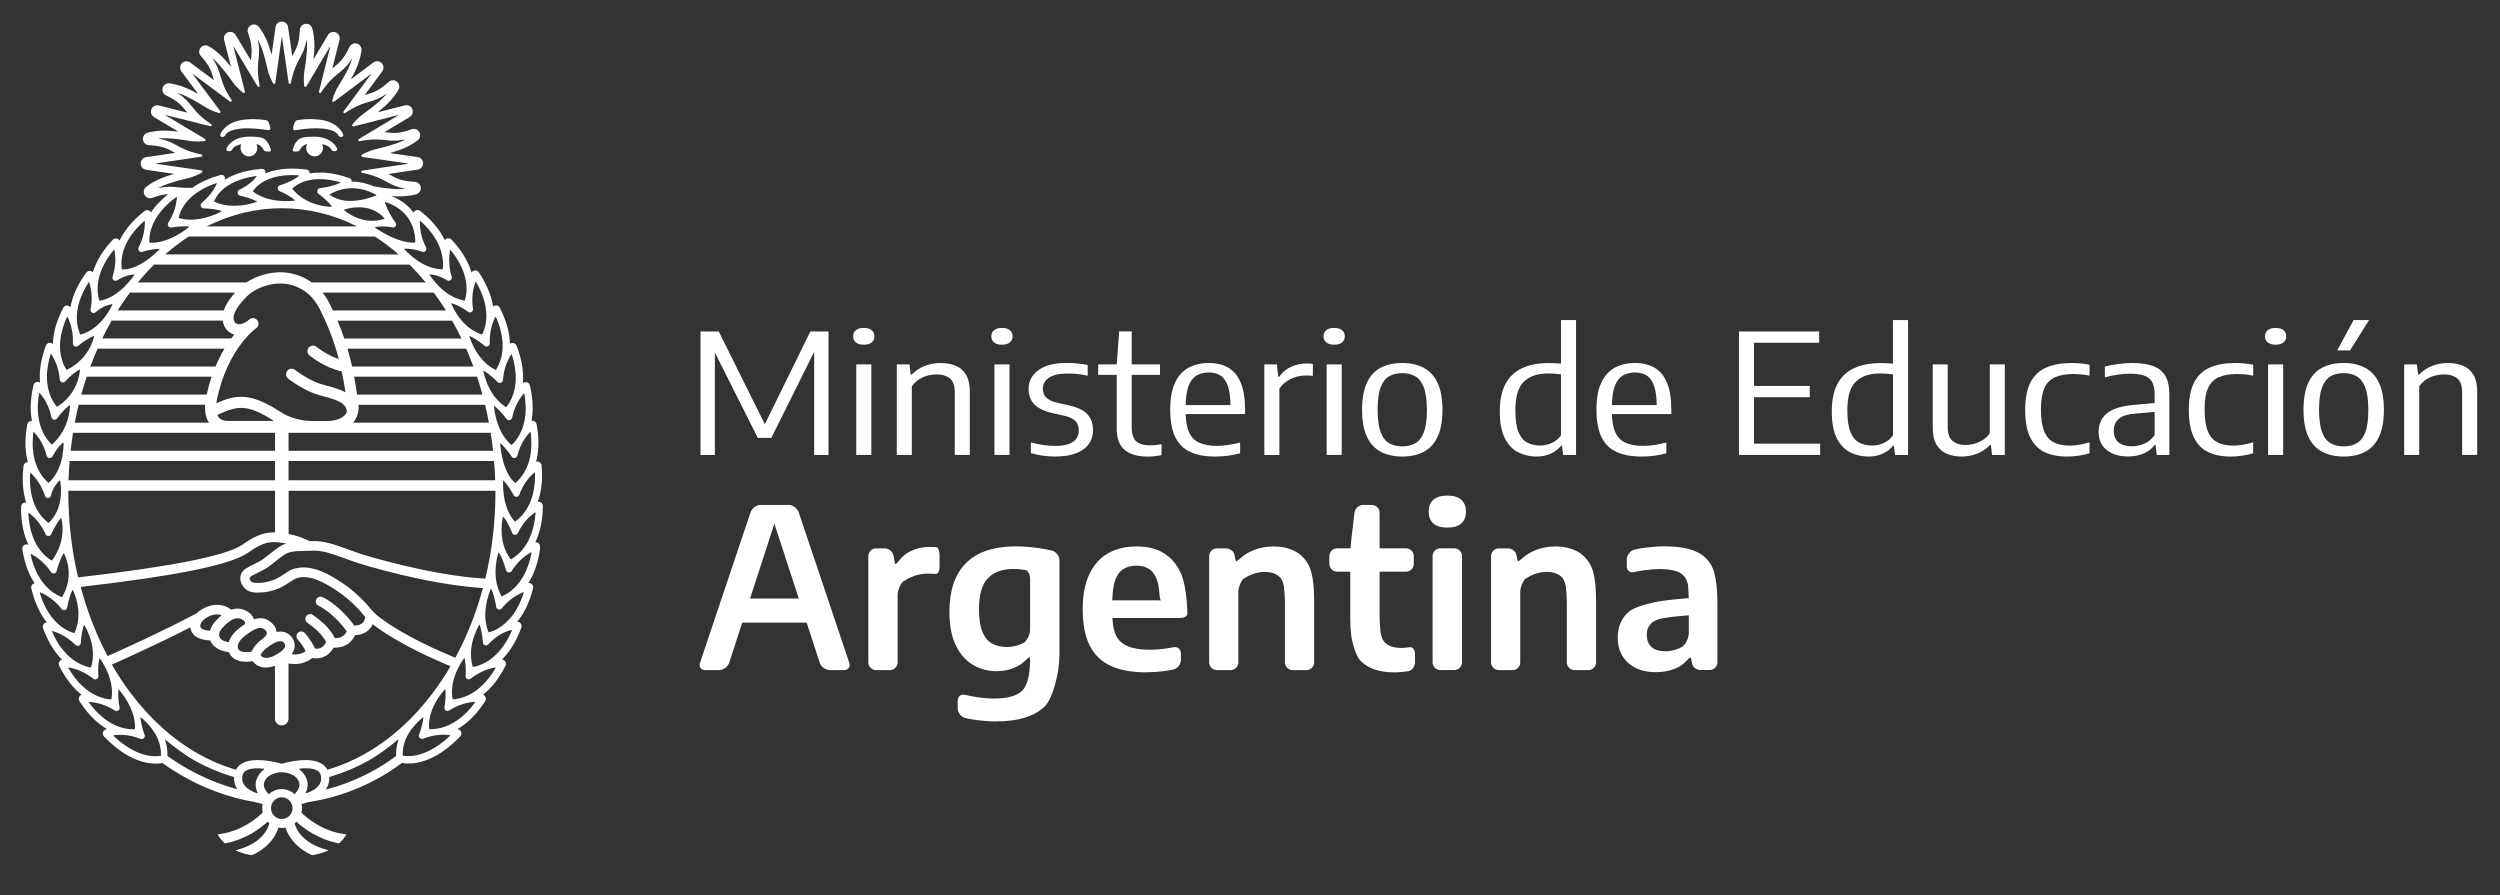 <svg xmlns="http://www.w3.org/2000/svg" id="Capa_1" viewBox="0 0 715.03 256.01"><rect x="0" y="0" width="715.03" height="256.01" fill="#333333" stroke="none"/><defs><style>.cls-1{fill:#fff;}</style></defs><g><path class="cls-1" d="M84.57,37.22l-.02-.11,.03,.11c2.19-.35,4.14-.53,5.82-.53,5.46,0,6.3,1.81,6.37,2.02,0,.02,.2,.46,.74,.46,.09,0,.18,0,.28-.04,.17-.03,.29-.1,.35-.2,.08-.14,.07-.34-.04-.6-.01-.04-1.28-3.53-6.89-4.13-.03,0-3.04-.38-6.22,.18-.86,.15-1.14,2.19-1.14,2.21-.03,.24,0,.42,.11,.52,.17,.16,.49,.14,.6,.12"></path><path class="cls-1" d="M75.28,39.56h0c-1.29-.59-4.27-.47-4.3-.47-4.75,.16-6.1,3.13-6.11,3.16-.13,.31-.15,.56-.05,.72,.12,.2,.37,.24,.37,.24,.96,.23,1.27-.5,1.27-.51,0,0,.32-.92,2.38-1.43,.05-.01,.09,0,.11,.04,.03,.03,.04,.08,.02,.11-.12,.29-.17,.59-.17,.89,0,1.33,1.08,2.42,2.4,2.42s2.4-1.08,2.4-2.42c0-.33-.06-.65-.19-.95-.02-.04,0-.09,.02-.12,.03-.04,.08-.04,.12-.03,.85,.33,1.48,.9,1.87,1.69,.14,.28,.42,.45,1.39,.45,.22,0,.51-.03,.62-.2,.08-.12,.05-.26,.04-.3-.6-2.53-2.17-3.29-2.18-3.3"></path><path class="cls-1" d="M84.37,43.35c.97,0,1.25-.17,1.39-.45,.39-.8,1.02-1.36,1.86-1.69,.05-.02,.09,0,.12,.03,.03,.03,.04,.08,.02,.12-.13,.3-.19,.62-.19,.95,0,1.33,1.08,2.41,2.41,2.41s2.4-1.08,2.4-2.41c0-.31-.06-.61-.17-.89-.02-.04,0-.08,.02-.12,.03-.03,.07-.04,.11-.03,2.03,.5,2.35,1.35,2.39,1.46,.03,.07,.35,.71,1.22,.49,.2-.03,.34-.12,.41-.24,.1-.17,.08-.41-.05-.72-.01-.03-1.36-3-6.11-3.16-.31-.01-3.07-.09-4.31,.47-.02,0-1.59,.79-2.17,3.26-.04,.13-.03,.24,.03,.33,.11,.17,.4,.2,.62,.2"></path><path class="cls-1" d="M63.34,39.13h.03c.1,.03,.2,.04,.28,.04,.55,0,.75-.46,.75-.47,.05-.13,1.37-3.21,12.19-1.48,0,0,.41,.08,.61-.11,.11-.1,.15-.28,.11-.51-.01-.08-.29-2.06-1.14-2.22-1.17-.2-2.43-.31-3.75-.31-1.42,0-2.42,.13-2.46,.13-5.65,.61-6.88,4.08-6.89,4.11-.12,.28-.13,.48-.05,.62,.09,.15,.28,.19,.31,.19"></path><path class="cls-1" d="M154.44,156.46c.05-.41-.11-.82-.42-1.08-.26-.22-.6-.32-.93-.28,.27-.56,.52-1.14,.74-1.74,.92-2.51,1.4-5.41,1.43-8.61,0-.41-.2-.8-.54-1.03-.27-.18-.6-.25-.92-.19,.2-.55,.38-1.12,.53-1.7,.67-2.59,.86-5.53,.58-8.71-.04-.41-.27-.77-.64-.97-.29-.16-.63-.19-.95-.09,.18-.65,.32-1.32,.42-2,.41-2.65,.32-5.58-.27-8.73-.08-.41-.35-.74-.73-.9-.23-.09-.48-.11-.72-.06,.09-.47,.15-.94,.21-1.42,.29-2.66,.06-5.59-.68-8.71-.1-.4-.38-.72-.77-.87-.39-.14-.81-.08-1.14,.17,0,0-.04,.03-.09,.07,.06-.72,.08-1.47,.06-2.22-.08-2.68-.71-5.55-1.87-8.53-.15-.38-.48-.67-.88-.75-.36-.08-.72,.01-1.01,.24-.02-.68-.07-1.36-.16-2.04-.36-2.65-1.28-5.44-2.74-8.3-.19-.37-.55-.61-.96-.65-.37-.04-.72,.09-.98,.34-.09-.63-.22-1.26-.38-1.89-.67-2.6-1.91-5.27-3.69-7.93-.23-.33-.61-.54-1.02-.54-.41,0-.79,.21-1.01,.56l-.04,.06c-.22-.73-.49-1.46-.8-2.19-1.07-2.46-2.73-4.89-4.92-7.23-.29-.31-.73-.45-1.14-.36-.33,.07-.61,.27-.78,.55-.34-.72-.74-1.43-1.18-2.12-1.43-2.24-3.42-4.36-5.89-6.3-.32-.25-.75-.32-1.14-.19-.34,.12-.6,.37-.74,.7-1.53-2.09-3.67-3.69-6.36-4.77,.34,.03,.67,.05,1,.07,3.55,.22,6.05-.54,6.15-.57,.84-.26,1.38-1.08,1.27-1.96-.11-.88-.83-1.55-1.71-1.59-3.78-.18-5.2-.96-7-1.95-.18-.1-.36-.2-.53-.29l8.36-1.25c.88-.13,1.55-.91,1.54-1.8,0-.89-.67-1.67-1.55-1.79l-7.94-1.14c.88-.26,1.73-.52,2.53-.8,3.36-1.17,5.38-2.83,5.47-2.9,.68-.56,.86-1.53,.42-2.3-.44-.77-1.35-1.11-2.19-.81-3.56,1.29-5.17,1.12-7.21,.9-.19-.02-.38-.04-.58-.06l7.23-4.35c.77-.46,1.08-1.43,.74-2.26-.34-.83-1.26-1.29-2.12-1.06l-7.8,1.99c.72-.58,1.41-1.16,2.05-1.73,2.67-2.38,3.89-4.68,3.94-4.78,.41-.78,.21-1.74-.49-2.29-.7-.54-1.68-.5-2.33,.09-2.8,2.56-4.35,3.02-6.32,3.61-.17,.05-.35,.1-.54,.16l5.01-6.78c.53-.72,.46-1.74-.17-2.37-.63-.63-1.65-.71-2.36-.17l-6.47,4.86c.46-.82,.88-1.63,1.25-2.42,1.54-3.19,1.81-5.82,1.82-5.93,.08-.88-.47-1.69-1.33-1.92-.85-.23-1.74,.18-2.12,.98-1.61,3.44-2.87,4.47-4.47,5.78-.13,.11-.27,.22-.41,.33l2.05-8.17c.22-.87-.24-1.78-1.06-2.12-.83-.34-1.79-.02-2.25,.75l-4.15,7c.11-.95,.19-1.86,.24-2.74,.2-3.57-.55-6.07-.59-6.18-.26-.85-1.08-1.38-1.96-1.27-.87,.11-1.54,.84-1.58,1.72-.17,3.8-.94,5.23-1.92,7.04-.08,.15-.17,.31-.25,.47l-1.21-8.32c-.13-.89-.9-1.56-1.79-1.56-.9,0-1.67,.67-1.79,1.56l-1.11,7.91c-.25-.87-.51-1.7-.78-2.49-1.15-3.35-2.81-5.41-2.88-5.49-.56-.68-1.52-.86-2.29-.42-.77,.44-1.11,1.36-.81,2.19,1.28,3.58,1.11,5.2,.89,7.28-.02,.19-.04,.38-.06,.58l-4.37-7.29c-.46-.77-1.43-1.08-2.25-.74-.82,.35-1.28,1.26-1.05,2.13l1.99,7.78c-.57-.71-1.13-1.39-1.69-2.02-2.3-2.6-4.51-3.83-4.76-3.96-.78-.42-1.74-.21-2.28,.49-.54,.7-.5,1.68,.09,2.34,2.55,2.81,3.01,4.37,3.59,6.35,.05,.19,.11,.38,.17,.57l-6.8-5.05c-.72-.53-1.73-.45-2.36,.18-.63,.64-.7,1.66-.16,2.37l4.82,6.46c-.8-.45-1.59-.86-2.36-1.23-3.19-1.56-5.8-1.82-5.91-1.83-.88-.08-1.69,.49-1.92,1.33-.23,.86,.18,1.75,.98,2.13,3.43,1.62,4.45,2.88,5.76,4.51,.11,.14,.22,.27,.33,.41l-8.18-2.06c-.87-.21-1.77,.25-2.11,1.07-.34,.83-.02,1.8,.75,2.26l6.95,4.14c-.93-.1-1.82-.18-2.68-.23-3.53-.21-6.05,.55-6.16,.58-.84,.26-1.37,1.09-1.26,1.97,.11,.88,.83,1.55,1.72,1.59,3.78,.17,5.2,.95,7.02,1.94,.15,.08,.31,.17,.47,.25l-8.32,1.23c-.88,.13-1.55,.9-1.55,1.8s.67,1.67,1.55,1.8l8.05,1.18c-.91,.26-1.78,.54-2.6,.83-3.34,1.17-5.37,2.84-5.46,2.91-.68,.56-.85,1.53-.42,2.3,.44,.77,1.36,1.11,2.19,.81,1.79-.65,3.17-.98,4.51-1.05-2.29,2.02-3.33,3.15-3.8,3.74-.38,.48-.73,.97-1.05,1.47-.14-.27-.39-.49-.68-.59-.39-.13-.81-.06-1.14,.19-2.54,1.97-4.56,4.11-6.01,6.37-.44,.68-.83,1.39-1.17,2.1-.18-.32-.49-.55-.86-.61-.4-.07-.81,.07-1.1,.37-2.19,2.34-3.85,4.78-4.92,7.24-.3,.68-.55,1.37-.76,2.06-.21-.24-.51-.38-.84-.4-.43-.02-.8,.17-1.04,.5-1.9,2.58-3.25,5.19-4.02,7.76-.21,.71-.38,1.43-.51,2.14-.02-.02-.03-.04-.03-.04-.26-.32-.66-.49-1.06-.45-.41,.04-.77,.28-.96,.65-1.49,2.84-2.43,5.62-2.81,8.27-.1,.7-.16,1.39-.18,2.08h0c-.3-.29-.72-.41-1.11-.31-.4,.09-.72,.38-.87,.76-1.12,3-1.71,5.88-1.75,8.56-.01,.69,.01,1.37,.08,2.04-.32-.23-.74-.28-1.11-.15-.39,.14-.67,.47-.77,.87-.74,3.12-.97,6.04-.68,8.71,.06,.52,.13,1.04,.23,1.55-.2-.02-.41,0-.6,.09-.38,.16-.65,.5-.73,.9-.59,3.14-.68,6.08-.27,8.73,.11,.7,.25,1.39,.43,2.05-.2,0-.38,.04-.55,.13-.37,.18-.62,.54-.67,.95-.4,3.18-.3,6.11,.28,8.73,.13,.6,.29,1.18,.47,1.75-.3-.06-.61,0-.88,.17-.35,.22-.56,.6-.57,1.01-.06,3.2,.35,6.11,1.2,8.65,.26,.77,.56,1.52,.91,2.24-.17-.06-.26-.08-.26-.08-.4-.11-.82,0-1.13,.28-.31,.28-.45,.69-.38,1.1,.5,3.16,1.4,5.96,2.68,8.32,.26,.47,.53,.94,.82,1.38-.24,.05-.46,.17-.63,.35-.28,.3-.4,.72-.3,1.13,.74,3.12,1.84,5.84,3.3,8.1,.36,.56,.75,1.1,1.15,1.61-.37,.01-.7,.19-.92,.49-.25,.33-.31,.76-.17,1.15,1.09,3.01,2.51,5.59,4.21,7.67,.39,.48,.8,.93,1.23,1.36-.33,.07-.61,.28-.79,.58-.21,.36-.22,.8-.04,1.17,1.44,2.87,3.14,5.26,5.08,7.13,.43,.41,.88,.81,1.33,1.17-.31,.11-.56,.34-.7,.65-.17,.38-.14,.82,.09,1.17,1.73,2.7,3.68,4.91,5.8,6.56,.67,.52,1.36,1,2.07,1.41-.23,.06-.35,.11-.38,.12-.39,.14-.68,.46-.78,.87-.1,.41,.02,.83,.31,1.13,2.2,2.3,4.47,4.13,6.75,5.42,1.86,1.06,3.73,1.77,5.55,2.11,1.53,.29,3.09,.31,4.4,.07,4.02,2.86,8.29,5.26,12.68,7.12,3.62,1.53,7.33,2.71,11.04,3.51,.53,.11,1.07,.22,1.63,.32l1.25,.23c.82,.27,1.56,.44,2.07,.55-.08,.38-.12,.77-.12,1.15,0,.43,.05,.87,.15,1.29-1.32,1.3-5.94,5.38-12.53,6.19l-.39,.05,.21,.34c.25,.42,.83,1.25,1.82,2.15l.1,.09,.12-.02c5.88-1.13,10.06-4.32,12.08-6.18,.16,.17,.32,.33,.5,.47-.46,1.7-2.23,5.66-9.02,7.51l-.72,.2,.69,.29c1.22,.51,2.56,.88,3.99,1.09h.08l.07-.02c5.07-2.32,6.88-5.87,7.52-7.85,.66,.12,1.33,.12,2,0,.64,1.97,2.45,5.52,7.51,7.84l.07,.03h.08c1.43-.22,2.77-.59,3.99-1.1l.69-.29-.72-.2c-6.78-1.85-8.56-5.8-9.01-7.48,.19-.15,.36-.31,.52-.48,2.01,1.85,6.2,5.03,12.05,6.16l.12,.02,.1-.09c.99-.9,1.56-1.73,1.82-2.15l.21-.34-.4-.05c-6.39-.79-10.83-4.53-12.49-6.16,.1-.43,.16-.88,.16-1.33,0-.39-.04-.78-.12-1.16,.67-.14,1.33-.31,1.93-.51l1.42-.25c1.76-.3,3.48-.67,5.11-1.11,3.7-.99,7.37-2.38,10.9-4.12,5-2.46,8.3-4.93,9.32-5.73,1.31,.24,2.87,.22,4.41-.07,1.83-.35,3.7-1.06,5.55-2.11,2.28-1.29,4.55-3.12,6.75-5.42,.29-.3,.4-.72,.31-1.13-.1-.4-.39-.73-.78-.87-.02,0-.12-.04-.3-.1,.72-.42,1.43-.9,2.11-1.43,2.12-1.65,4.07-3.86,5.8-6.56,.23-.35,.26-.79,.09-1.17-.14-.31-.39-.54-.7-.65,.46-.37,.9-.76,1.33-1.17,1.93-1.86,3.64-4.26,5.08-7.13,.19-.37,.17-.81-.04-1.17-.21-.35-.57-.58-.98-.6,.47-.46,.92-.96,1.35-1.48,1.7-2.07,3.12-4.65,4.21-7.67,.13-.37,.08-.78-.13-1.1-.22-.32-.58-.53-.96-.54-.02,0-.06,0-.11,0h0c.4-.48,.78-1,1.13-1.53,1.49-2.23,2.64-4.94,3.42-8.04,.1-.4,0-.82-.28-1.13-.28-.3-.68-.44-1.08-.38,.37-.58,.71-1.18,1.02-1.8,1.2-2.4,2-5.23,2.4-8.4m-1.41-10.01h0s.06,.07,.06,.11c-.16,2.19-.56,4.2-1.2,5.98-.65,1.8-1.54,3.37-2.65,4.68-1.3,1.54-2.65,2.36-3.17,2.64-.02,.01-.04,.01-.05,.01-.04,0-.07-.02-.09-.05-1.76-2.39-2.62-5.34-2.56-8.75,.02-1.09,.14-2.19,.35-3.28,0-.04,.04-.08,.09-.09,.04-.01,.09,0,.11,.04,1.55,1.92,2.41,4.41,2.45,4.51,.12,.35,.43,.59,.8,.61,.02,0,.04,0,.06,0,.34,0,.65-.2,.8-.51,1.45-3.04,3.46-4.89,4.89-5.9,.04-.03,.09-.03,.12,0m-.3-11.4s.08-.04,.12-.02c.04,.02,.07,.06,.07,.1,.06,2.2-.14,4.24-.6,6.07-.47,1.85-1.2,3.5-2.17,4.91-1.14,1.66-2.4,2.6-2.89,2.94-.02,.01-.04,.02-.06,.02-.03,0-.06-.01-.09-.04-3.1-3.52-3.4-8.75-3.3-11.55,0-.05,.03-.09,.07-.1,.04-.02,.09,0,.12,.03,1.66,1.81,2.75,3.99,2.8,4.08,.16,.33,.49,.52,.85,.5,.36-.02,.67-.25,.79-.59,1.14-3.17,2.96-5.2,4.28-6.35m-1.23-11.58h0s.08-.04,.12-.03c.04,.01,.07,.05,.08,.1,.27,2.18,.27,4.23,0,6.1-.28,1.89-.85,3.6-1.68,5.1-1,1.8-2.18,2.87-2.64,3.25-.02,.02-.05,.03-.07,.03s-.05,0-.07-.03c-3.07-2.55-3.99-8.07-4.27-11.12,0-.05,.02-.09,.06-.11,.04-.02,.09-.02,.13,.02,1.8,1.64,3.08,3.68,3.09,3.7,.19,.31,.54,.47,.9,.41,.36-.06,.64-.32,.73-.67,.83-3.27,2.44-5.47,3.64-6.74m-1.82-11.01h0s.08-.05,.12-.03c.04,.01,.07,.05,.08,.09,.38,2.17,.47,4.22,.28,6.09-.19,1.9-.68,3.64-1.44,5.18-.89,1.81-2,2.93-2.44,3.32-.02,.02-.05,.03-.08,.03-.03,0-.05-.01-.07-.03-2.58-2.19-3.8-5.41-4.38-7.73-.26-1.04-.45-2.13-.56-3.23,0-.05,.02-.09,.06-.11,.04-.02,.09-.02,.13,.01,1.91,1.56,3.35,3.62,3.37,3.64,.21,.3,.57,.44,.92,.37,.35-.07,.63-.35,.7-.7,.68-3.3,2.18-5.58,3.32-6.9m-59.37,59.9c.12,.35,.36,.63,.69,.78,3.78,1.86,6.89,5.7,8.05,7.27,.01,.01,.01,.03,0,.05-.14,.32-.32,.61-.54,.86-.62,.72-1.52,1.08-2.68,1.08-.06,0-.11,0-.17,0-.02,0-.04-.01-.04-.03-.38-.87-1.09-1.9-2.11-3.09-1.33-1.54-4.09-3.49-4.12-3.51-.61-.44-1.47-.29-1.9,.33-.43,.62-.28,1.48,.33,1.91,.7,.49,2.72,2.01,3.63,3.06,1.14,1.32,1.56,2.11,1.7,2.45,0,.01,0,.03,0,.04-.15,.3-.4,.74-.79,1.12-.64,.62-1.41,.85-2.36,.71-.02,0-.03-.01-.04-.03-.38-.85-1.25-2.57-2.88-4.4-.5-.57-1.37-.62-1.93-.12-.27,.24-.44,.58-.46,.94-.02,.37,.1,.72,.34,.99,1.17,1.32,1.88,2.55,2.26,3.35,0,.02,0,.05-.02,.06-.31,.2-.63,.38-.98,.52-.9,.36-1.88,.46-2.9,.29-.02,0-.03-.01-.04-.03s0-.03,0-.05c.46-.66,.74-1.34,.81-2.03,.09-.83-.07-2.08-1.35-3.32-.66-.68-2-1.28-3.78-.94-.01,0-.03,0-.04,0-.01,0-.02-.02-.02-.04-.09-.98-.59-1.87-1.48-2.65-1.37-1.2-2.97-1.53-4.76-.98-.03,0-.06,.02-.1,.03l-.05,.02s-.05,0-.06-.03c-.24-.7-.84-1.69-2.34-2.45-1.28-.65-2.71-.74-4.14-.26-.02,0-.03,0-.05,0-1.25-1.1-2.93-1.31-3.41-1.35-2.01-.27-4.71,.73-6.43,2.37,0,0,0,0,0,0-9.09,4.88-20.81,10.18-25.43,12.23h-.01s-.04,0-.05-.02c-2.5-4.7-4.63-9.78-6.33-15.11-.48-1.5-.93-3.04-1.34-4.58,0-.01,0-.03,0-.04,0-.01,.02-.02,.03-.02,13.3-1.53,23.99-3.09,31.77-4.65,8.1-1.63,13.32-3.28,15.95-5.05l.03-.02c3.14-2.22,5.29-3.3,8.3-3.05,.95,.08,1.78,.18,2.55,.31,.02,0,.04,.02,.04,.04,0,.02-.01,.04-.03,.05-.77,.26-1.47,.62-2.14,1.1-1.23,.87-1.99,1.49-2.67,2.04-.69,.56-1.23,1-2.1,1.57-.6,.39-1.41,.79-2.19,1.18-1.8,.88-3.22,1.58-3.66,2.75h0c-.47,1.29-.28,2.42,.6,3.66,1.35,1.89,3.57,1.76,5.36,1.66,2.03-.11,4.51-.87,6.31-1.91,.65-.38,1.23-.76,1.74-1.1,.81-.54,1.51-1,2.03-1.11,.03,0,.05-.01,.08-.02,1.64-.45,3.48-.27,5.64,.57,1.93,.75,3.81,1.91,5.56,3.05,4.22,2.75,7.33,6.48,8.18,7.56,.01,0,.01,.02,.01,.04-.07,.47-.26,1.15-.79,1.64-.52,.49-1.3,.74-2.32,.76-.02,0-.03,0-.04-.02-1.27-1.73-4.7-5.97-9.05-8.11-.68-.33-1.5-.05-1.83,.63-.16,.33-.18,.7-.06,1.05m-10.32,14.07s-.06,.04-.1,.07h0c-.56,.45-2.34,1.56-3.82,1.56-.17,0-.33-.01-.49-.05-.28-.06-.71-.19-1.14-.68-.01-.01-.02-.03,0-.05,.69-1.53,2.26-2.54,3.67-3.36,1.86-1.08,2.73-.46,2.82-.39,.6,.58,.56,.96,.55,1.08-.07,.72-1.01,1.54-1.46,1.82l-.04-.03,.03,.04Zm-15.78-7.68c1.94-1.87,3.46-2.44,4.78-1.77,.38,.19,.86,.51,.99,.91,.04,.14,.05,.3,.01,.47,0,.01,0,.02-.02,.03-.31,.21-.6,.41-.92,.64-2.04,1.44-3.28,2.95-3.7,4.51,0,.02-.03,.04-.05,.04h0c-.33-.06-.64-.14-.92-.23-1.68-.55-1.76-1.47-1.79-1.78-.05-.87,.38-1.64,1.61-2.82m-1.89-1.98c-.93,.9-1.94,2.02-2.31,3.48,0,.02-.03,.04-.05,.04h0c-.28-.02-.56-.05-.81-.09-.98-.16-1.68-.49-1.85-.86-.08-.18-.32-.73,.35-1.61,.98-1.29,3.22-2.31,4.62-2.1,.04,0,.07,.01,.11,.01,.19,.01,.52,.07,.87,.18,.02,0,.03,.02,.03,.04,0,.02,0,.04-.02,.05-.31,.26-.62,.53-.96,.86m8.3,4.5c2.5-1.76,3.83-2.36,5.11-1.25,.38,.33,.56,.64,.55,.92-.03,.51-.6,1.18-1.13,1.59-1.59,1.11-2.65,2.32-3.25,3.71,0,.02-.02,.03-.03,.03-.33,.05-.88,.13-1.48,.13-.67,0-1.4-.1-1.88-.43-.22-.15-.49-.41-.56-1.05-.15-1.43,1.62-2.9,2.68-3.65m27.73-121.23s-.05-.07-.04-.11c0-.04,.04-.08,.08-.09,1.15-.37,2.31-.59,3.45-.65,3.23-.2,5.94,.84,8.06,3.09,.03,.03,.04,.07,.03,.11,0,.04-.04,.07-.07,.08-.67,.23-1.74,.52-3.05,.57-.15,0-.3,0-.45,0-2.74,0-5.43-1.01-7.99-3.01m3.79,4.61H59.09c6.87-3.45,14.1-5.2,21.53-5.2s14.66,1.75,21.53,5.2m5.43-8.83c-.97,.38-2.49,.91-4.21,1.23-1.08,.2-2.12,.31-3.09,.31-2.32,0-4.31-.58-5.93-1.73-.03-.02-.05-.06-.05-.1,0-.04,.02-.07,.06-.1,.74-.43,1.95-1.01,3.49-1.38,1.65-.39,3.35-.44,5.03-.15,1.57,.27,3.16,.85,4.71,1.71,.04,.02,.06,.06,.06,.11,0,.04-.03,.08-.07,.1m-10.32-3.63c-1.08,.51-2.95,1.18-5.75,1.52-.37,.04-.67,.32-.76,.68-.09,.36,.06,.74,.36,.96,.02,.01,2.19,1.51,3.77,3.51,.03,.03,.03,.08,.01,.12-.02,.04-.06,.06-.1,.06-2.64-.08-7.6-.86-11.14-5.1-.04-.05-.03-.12,0-.16,.56-.54,1.55-1.3,3.05-1.87,2.83-1.07,6.47-1.05,10.54,.06,.05,.01,.08,.05,.09,.1,0,.05-.02,.1-.07,.12m-11.79-1.95c-.94,.74-2.64,1.79-5.4,2.64-.37,.11-.62,.45-.64,.83-.01,.38,.22,.74,.58,.87,.02,0,2.38,.91,4.27,2.51,.04,.03,.05,.08,.03,.12-.01,.04-.05,.08-.1,.08-.78,.08-1.57,.12-2.35,.12-2.7,0-6.53-.47-9.48-2.72-.05-.04-.06-.1-.03-.16,.44-.64,1.25-1.58,2.6-2.44,2.57-1.64,6.18-2.35,10.44-2.06,.05,0,.09,.03,.1,.08,.01,.05,0,.1-.04,.13m-12.12,.19c-.69,.95-2.1,2.37-4.88,3.74-.35,.17-.54,.54-.49,.93,.05,.38,.34,.69,.72,.76,.03,0,2.49,.47,4.72,1.59,.04,.02,.07,.06,.06,.11,0,.05-.03,.09-.08,.1-1.04,.34-2.09,.61-3.13,.8-1.11,.2-2.21,.29-3.27,.29-2.1,0-4.01-.39-5.67-1.16-.05-.03-.08-.09-.06-.15,.29-.72,.87-1.81,2-2.93,2.19-2.18,5.64-3.66,9.97-4.27,.05,0,.09,.02,.12,.05,.02,.04,.02,.09,0,.13m-11.34,2.01h0c-.55,1.29-1.74,3.29-4.28,5.48-.29,.24-.39,.65-.26,1,.13,.35,.47,.58,.84,.58h.01c.18,0,1.16,0,2.41,.17,.93,.12,1.79,.3,2.55,.53,.04,.01,.08,.05,.08,.1,0,.05-.02,.09-.06,.11-.99,.5-2,.94-3.01,1.28-1.98,.69-3.91,1.04-5.71,1.04-1.2,0-2.33-.15-3.37-.45-.06-.02-.09-.07-.08-.13,.4-2.01,2.26-6.98,10.73-9.87,.04-.02,.09,0,.12,.03,.03,.03,.04,.08,.02,.12m45.23,15.12c2.35,1.51,4.62,3.22,6.79,5.12H47.22c2.17-1.89,4.44-3.6,6.79-5.12h53.24Zm9.91,8.02c1.6,1.6,3.15,3.31,4.64,5.12h-32.57c-4.35-3.16-8.97-2.96-9.67-2.9-.6,.01-4.99,.19-9.05,2.9h-31.06c1.49-1.81,3.04-3.52,4.64-5.12H117.16Zm-47.23,37.86c-2.74-.23-5.07,.5-7.94,1.76-.02,0-.03,0-.05,0-.01-.01-.02-.03-.02-.04,.03-.25,.08-.5,.12-.75,1.51-7.61,4.48-12.81,6.71-15.83,1.68-2.27,3.2-3.69,3.96-4.33,.24-.17,.47-.36,.7-.55,.64-.55,.74-1.51,.22-2.19-.52-.67-1.47-.82-2.16-.33-.05,.03-.32,.23-.75,.59-1.2,.84-2.37,1.09-3.12,.66-.62-.36-.89-1.16-.72-2.16,.29-1.69,2.16-3.92,2.86-4.63,.03-.03,.05-.06,.08-.09,3.76-4.45,9.76-4.55,9.82-4.55,.05,0,2.02-.17,4.39,.61,3.21,1.06,5.7,3.27,7.39,6.57,2.38,4.65,4.17,9.35,5.49,14.36,0,.02,0,.04-.01,.05-.01,.01-.03,.02-.05,0-3.43-1.16-6.17-3.38-6.28-3.48-.68-.56-1.68-.46-2.24,.21-.56,.68-.46,1.69,.21,2.24,.17,.14,4.27,3.5,9.19,4.57,.02,0,.03,.02,.04,.04,.38,1.77,.72,3.64,1.06,5.86,0,.02,0,.04-.02,.05-.01,.01-.04,.01-.05,0-1.61-.89-3.6-1.42-5.19-1.84-1.05-.28-2.05-.55-2.82-.86-3.39-1.36-6.29-3.64-6.32-3.67-.69-.55-1.69-.43-2.23,.26-.54,.69-.43,1.69,.26,2.24,.13,.1,3.26,2.58,7.11,4.12,.96,.38,2.04,.67,3.19,.98,4.31,1.14,6.37,2.09,6.45,4.36v.02c-.05,.4-.33,.7-.6,.99-1.25,1.37-3.81,1.65-5.12,1.65-.17,0-4.57-.02-4.57-.02-.8,0-4.96-.18-8.55-2.51-4.28-2.78-7.51-4.13-10.45-4.38m8.35,6.86s-.03,.03-.05,.03h-12.82c-1.32,0-2.24-.34-2.8-1.03-.15-.18-.28-.41-.39-.66-.01-.03,0-.05,.02-.06,5.78-2.65,8.48-3.15,16.02,1.66,.02,.01,.03,.03,.02,.05m4.29,11.49h58.77c.15,1.83,.27,3.67,.33,5.52h-59.1v-5.52Zm0-2.92v-5.14h57.81c.27,1.7,.5,3.42,.69,5.14h-58.5Zm18.43-8.05c.58-.65,1.02-1.41,1.29-2.27,.04-.1,.07-.19,.08-.29,.21-.79,.27-1.65,.21-2.55h36.2c.41,1.69,.77,3.4,1.09,5.12h-38.87Zm1.18-8.02c-.25-1.63-.52-3.33-.85-5.12h35.14c.14,.43,.29,.86,.43,1.29,.4,1.27,.78,2.54,1.13,3.83h-35.84Zm-1.44-8.02c-.36-1.64-.79-3.35-1.31-5.12h33.94c.73,1.67,1.43,3.37,2.07,5.12h-34.7Zm-2.22-8.02c-.56-1.65-1.21-3.36-1.96-5.11h32.77c.95,1.66,1.85,3.37,2.7,5.11h-33.51Zm-3.26-8.02c-.32-.66-.65-1.34-1-2.02-.6-1.18-1.27-2.21-1.98-3.1h31.81c1.22,1.65,2.39,3.35,3.5,5.12h-32.33Zm-27.97-5.12c-.67,.72-2.51,2.84-3.26,5.12h-30.33c1.11-1.76,2.27-3.47,3.5-5.12h30.09Zm-3.55,8.02c.21,1.53,1.02,2.82,2.32,3.56,.29,.16,.59,.3,.9,.4,.02,0,.03,.02,.03,.03,0,.02,0,.03,0,.04-.26,.33-.54,.7-.82,1.08H29.24c.85-1.75,1.75-3.45,2.7-5.11h31.78Zm.5,8.02c-.88,1.47-1.76,3.18-2.57,5.12H25.83c.65-1.74,1.34-3.45,2.07-5.12h36.32Zm-3.67,8.02c-.53,1.57-1.01,3.28-1.41,5.12H23.25c.35-1.29,.73-2.56,1.13-3.83,.14-.43,.28-.86,.43-1.29H60.55Zm-1.87,8.02c-.04,.73-.03,1.43,.05,2.09,0,.1,.02,.2,.04,.29,.17,1.06,.52,1.97,1.01,2.74H21.39c.33-1.72,.68-3.43,1.09-5.12H58.68Zm20,8.02v5.14H20.2c.19-1.73,.42-3.44,.69-5.14h57.8Zm0,8.07v5.52H19.59c.06-1.85,.17-3.69,.32-5.52h58.76Zm0,8.52v11.86s0,.03-.01,.03c0,0-.02,.01-.02,.01-.14,0-.26,0-.37,0-3.29,0-5.9,1.37-9.01,3.57-4.68,3.15-20.45,6.27-46.87,9.29-.02,0-.05-.01-.05-.04-1.85-7.83-2.79-16.03-2.79-24.35,0-.12,0-.25,0-.38h59.14Zm19.03,26.22c-2.88-1.88-8.23-5.37-13.37-3.97-1.01,.23-1.9,.81-2.92,1.5-.5,.33-1.02,.67-1.6,1.01-1.67,.96-3.77,1.47-5.1,1.55-1.56,.09-2.54,.1-2.98-.52-.36-.51-.38-.74-.29-1.02,0,0,0-.01,.01-.02,.32-.33,1.57-.95,2.31-1.31,.87-.43,1.75-.86,2.49-1.34,.99-.65,1.64-1.18,2.33-1.74,.65-.53,1.37-1.12,2.52-1.93,1.62-1.14,3.36-1.18,6-1.23,.41-.01,.83-.02,1.27-.03,.32,0,.64-.02,.98-.04,2.83-.12,5.35,.78,9.17,2.17,1.11,.4,2.36,.85,3.74,1.33,0,0,.02,0,.02,0,.05,.02,5.15,1.64,12.28,3.35,6.08,1.45,15.09,3.3,23.51,3.84,.02,0,.03,0,.04,.02,0,.01,.01,.03,0,.04-.39,1.43-.81,2.85-1.24,4.22-1.76,5.52-3.99,10.78-6.61,15.62,0,.02-.03,.03-.04,.03h-.02c-4.11-1.69-14.38-6.16-21.13-11.18-1.36-.96-2.31-1.96-2.77-2.48h-.01s-.03-.05-.04-.06l-.02-.03c-.15-.17-.22-.27-.23-.28-1.41-1.69-4.36-4.92-8.28-7.48m5.41-8.21c-1.35-.46-2.59-.91-3.67-1.3-3.98-1.44-6.85-2.48-10.23-2.33-.2,0-.39,.02-.59,.02,0,0-.02,0-.02,0-1.84-.9-3.57-1.59-6.02-2.04-.02,0-.04-.03-.04-.05v-12.32h59.15c0,.12,0,.25,0,.38,0,8.45-.97,16.76-2.88,24.7,0,.02-.02,.04-.05,.04h0c-16.04-.93-34.86-6.85-35.66-7.1m43.08-56.99s.07-.06,.12-.05c.04,0,.08,.04,.09,.08,.67,2.09,1.04,4.11,1.11,6,.07,1.91-.17,3.7-.72,5.32-.64,1.91-1.58,3.17-1.96,3.63-.02,.03-.05,.04-.09,.04-.02,0-.04,0-.06-.02-2.39-1.51-4.24-3.9-5.5-7.12-.39-.99-.7-2.03-.94-3.1,0-.04,0-.09,.04-.12,.03-.03,.08-.03,.13,0,2.15,1.29,3.87,3.16,3.88,3.18,.24,.27,.62,.36,.96,.24,.34-.12,.57-.43,.6-.79,.22-3.37,1.39-5.82,2.34-7.29m-6.62-2.37c.33-.15,.53-.49,.51-.85-.13-3.37,.78-5.93,1.58-7.49,.03-.07,.09-.07,.11-.06,.04,0,.08,.03,.1,.07,.88,2.01,1.46,3.99,1.73,5.86,.26,1.89,.21,3.69-.16,5.37-.44,1.97-1.25,3.31-1.57,3.8-.02,.03-.06,.05-.1,.05-.02,0-.03,0-.05-.01-2.54-1.25-4.63-3.45-6.21-6.52-.49-.94-.91-1.95-1.26-2.98-.02-.04,0-.09,.03-.12,.03-.03,.08-.04,.12-.02,2.24,1.05,4.18,2.75,4.19,2.76,.27,.24,.65,.29,.98,.14h0m-4.73-9.81c.32-.19,.49-.55,.44-.92-.52-3.33,.09-5.97,.69-7.61,.02-.04,.05-.07,.1-.08h0s.08,.02,.1,.06c1.11,1.9,1.92,3.8,2.4,5.63,.48,1.85,.64,3.65,.47,5.35-.2,2-.85,3.43-1.12,3.95-.02,.04-.06,.06-.1,.06,0,0-.02,0-.04,0-2.86-1-5.26-2.96-7.12-5.82-.6-.92-1.12-1.9-1.56-2.93-.02-.04,0-.09,.02-.12,.03-.03,.07-.05,.12-.03,2.44,.7,4.57,2.37,4.59,2.39,.29,.23,.69,.26,1.01,.08m-7.03-9.11c.31,.22,.73,.22,1.04-.01,.31-.23,.44-.63,.33-.99-.92-2.97-.77-5.74-.48-7.54,0-.04,.04-.08,.08-.09,.04-.01,.09,0,.12,.04,1.37,1.67,2.45,3.38,3.2,5.08,.77,1.75,1.22,3.5,1.32,5.21,.12,1.93-.24,3.38-.46,4.07-.02,.05-.06,.08-.11,.08h-.02c-2.79-.52-5.41-2.07-7.78-4.6-.79-.84-1.52-1.76-2.17-2.73-.02-.04-.03-.08,0-.12,.02-.04,.06-.06,.11-.06,2.67,.19,4.79,1.65,4.82,1.66m-7.08-8.13c.34,.14,.74,.04,.99-.24,.25-.28,.3-.69,.13-1.02-1.55-2.99-1.81-5.68-1.75-7.42,0-.05,.03-.09,.07-.1,.04-.02,.09,0,.12,.02,1.6,1.42,2.93,2.94,3.94,4.51,1.03,1.6,1.76,3.27,2.15,4.96,.47,2,.34,3.6,.26,4.19,0,.06-.05,.1-.11,.1-.05,0-.11,0-.16,0-3.17,0-6.08-1.74-7.97-3.2-.94-.73-1.86-1.56-2.73-2.47-.03-.03-.04-.08-.02-.12,.02-.04,.06-.07,.1-.07,2.51-.1,4.96,.85,4.98,.85m-2.78-7.36c.75,1.93,.84,3.74,.82,4.65,0,.06-.05,.11-.11,.11-.16,0-.33,.01-.5,.01-3.91,0-8.47-2.65-10.84-4.23-.04-.03-.06-.07-.05-.12,.01-.04,.04-.08,.09-.09,2.44-.47,4.75,.05,4.84,.07,.38,.09,.76-.07,.97-.39,.21-.32,.18-.74-.06-1.04-1.54-1.93-2.49-4.16-3.02-5.69-.02-.04,0-.09,.03-.12s.08-.04,.12-.03c3.83,1.29,6.43,3.6,7.7,6.87m-72.45-10.86s-.05,0-.06-.03c0-.02,0-.05,.02-.06,.79-.41,1.61-.76,2.45-1.06,2.3-.8,4.49-1.34,5.59-1.59,2.44-.55,4.2-1.64,4.27-1.69,.12-.07,.18-.21,.15-.35-.03-.13-.14-.24-.27-.26l-13.02-1.9s-.04-.02-.04-.05c0-.02,.02-.04,.04-.05l13.02-1.92c.16-.02,.28-.16,.28-.32s-.12-.3-.28-.33c-.02,0-2.48-.39-5.03-1.54-.75-.34-1.38-.68-1.98-1.01-1.49-.81-2.78-1.51-5.12-1.91-.03,0-.04-.03-.04-.05,0-.03,.02-.04,.04-.05,.88-.07,1.78-.09,2.67-.03,2.43,.14,4.66,.49,5.77,.68,2.47,.43,4.5,.1,4.59,.09,.13-.02,.24-.13,.27-.27,.03-.13-.04-.27-.16-.34l-11.3-6.74s-.03-.04-.02-.06c0-.02,.03-.04,.06-.03l12.76,3.21c.16,.04,.32-.04,.38-.19,.06-.15,0-.33-.13-.41-.02-.01-2.13-1.29-4.06-3.36-.56-.6-1.01-1.16-1.45-1.7-1.07-1.32-1.99-2.47-4-3.73-.02-.01-.03-.04-.02-.06,.01-.02,.04-.03,.06-.03,.84,.27,1.68,.61,2.48,1,2.19,1.06,4.11,2.24,5.06,2.85,2.14,1.37,4.12,1.83,4.21,1.85,.14,.03,.28-.03,.35-.14,.07-.12,.07-.27-.01-.38l-7.88-10.56s-.01-.05,0-.06c.02-.02,.04-.02,.06,0l10.58,7.86c.13,.1,.31,.08,.43-.03,.11-.11,.13-.3,.03-.43-.01-.02-1.47-2-2.47-4.66-.29-.77-.49-1.46-.69-2.13-.48-1.64-.9-3.04-2.27-4.99-.01-.02-.01-.05,0-.06,.02-.02,.05-.02,.06,0,.68,.58,1.32,1.21,1.91,1.88,1.62,1.83,2.94,3.66,3.59,4.59,1.45,2.08,3.11,3.27,3.18,3.32,.11,.08,.26,.08,.38,0,.11-.08,.17-.22,.13-.35l-3.27-12.77s0-.05,.03-.06c.02,0,.05,0,.06,.02l6.79,11.32c.08,.14,.26,.2,.41,.13,.15-.06,.23-.23,.19-.38-.03-.1-.59-2.49-.5-5.26,.03-.81,.1-1.53,.18-2.22,.18-1.7,.34-3.16-.19-5.49,0-.03,0-.05,.03-.06,.03,0,.05,0,.06,.03,.4,.79,.76,1.62,1.05,2.47,.79,2.31,1.32,4.51,1.56,5.62,.53,2.41,1.55,4.11,1.67,4.29,.07,.12,.22,.18,.35,.15,.13-.03,.24-.14,.26-.28l1.83-13s.02-.04,.05-.04c.02,0,.04,.02,.05,.04l1.89,13c.02,.16,.16,.28,.33,.28s.3-.12,.32-.28c.02-.1,.4-2.53,1.53-5.05,.33-.74,.67-1.38,1.01-1.99,.81-1.5,1.5-2.79,1.9-5.15,0-.03,.02-.04,.05-.04,.02,0,.04,.02,.05,.04,.07,.88,.09,1.79,.04,2.68-.14,2.45-.48,4.68-.68,5.79-.43,2.51-.1,4.52-.08,4.61,.02,.14,.13,.25,.26,.27,.13,.03,.27-.04,.34-.15l6.72-11.33s.04-.03,.06-.02,.03,.04,.03,.06l-3.21,12.79c-.04,.16,.04,.32,.19,.39,.15,.06,.32,0,.41-.14,.01-.02,1.31-2.16,3.34-4.08,.59-.56,1.15-1.01,1.69-1.45,1.32-1.07,2.46-2,3.72-4.02,.01-.02,.04-.03,.06-.02,.02,.01,.04,.04,.03,.06-.27,.85-.6,1.69-.99,2.49-1.06,2.2-2.23,4.13-2.84,5.09-1.36,2.15-1.81,4.14-1.83,4.23-.03,.13,.03,.27,.14,.35,.11,.07,.27,.07,.37-.01l10.52-7.89s.05-.01,.06,0c.02,.02,.02,.04,0,.06l-7.83,10.59c-.1,.13-.09,.31,.03,.43,.12,.12,.3,.13,.43,.03,.02-.02,2-1.48,4.64-2.48,.76-.29,1.45-.49,2.12-.69,1.62-.48,3.03-.9,4.96-2.28,.02-.02,.05-.01,.06,0,.02,.02,.02,.05,0,.06-.57,.68-1.2,1.32-1.87,1.92-1.82,1.62-3.64,2.96-4.56,3.61-2.08,1.47-3.26,3.13-3.31,3.2-.08,.11-.08,.26,0,.38,.08,.11,.22,.17,.35,.13l12.72-3.25s.05,0,.06,.03c.01,.02,0,.05-.02,.06l-11.27,6.79c-.14,.08-.19,.26-.13,.41,.06,.15,.23,.24,.38,.19,.1-.02,2.48-.6,5.23-.5,.82,.03,1.53,.1,2.22,.18,1.69,.18,3.14,.33,5.46-.2,.03,0,.05,0,.06,.03,0,.02,0,.05-.02,.06-.79,.41-1.61,.76-2.46,1.05-2.3,.8-4.49,1.33-5.59,1.57-2.46,.55-4.2,1.63-4.27,1.68-.12,.07-.17,.21-.15,.35,.03,.13,.14,.24,.27,.26l12.99,1.87s.04,.03,.04,.05c0,.03-.02,.04-.04,.05l-13,1.95c-.16,.02-.28,.16-.28,.32s.12,.3,.28,.33c.02,0,2.46,.38,5.03,1.55,.74,.34,1.37,.68,1.98,1.01,1.49,.82,2.78,1.52,5.12,1.92,.02,0,.04,.03,.04,.05,0,.03-.02,.04-.04,.05-.51,.04-1.02,.06-1.53,.06-.38,0-.76-.01-1.14-.03-2.43-.15-4.66-.5-5.77-.7-.11-.02-.22-.04-.33-.05h-.01c-2.04-.9-4.14-1.36-6.23-1.36h-.1s-.03,0-.04-.02c0,0-.01-.02-.01-.04,0-.09,0-.17-.02-.25-.07-.33-.31-.59-.62-.7-2.41-.84-4.71-1.35-6.84-1.53-.11,0-.21-.02-.32-.02h-.04c-.05,0-.11-.01-.16-.01-.12,0-.23-.01-.34-.02h-.07s-.06,0-.1,0c-.17,0-.34,0-.5,0h-.13c-.98,0-1.94,.08-2.84,.23-.02,0-.03,0-.04-.01-.01-.01-.02-.03-.02-.04v-.03c0-.14-.01-.28-.06-.4,0-.03-.02-.05-.03-.08-.14-.29-.42-.49-.74-.53-.21-.03-.41-.05-.62-.08-.05,0-.09,0-.14-.01h-.07c-.14-.02-.27-.04-.41-.05-.08,0-.16-.01-.24-.02-.13-.01-.25-.02-.36-.03-2.44-.19-4.69-.09-6.7,.31-.55,.11-1.1,.24-1.62,.4-.04,.01-.07,.02-.11,.03-.09,.03-.18,.05-.26,.08l-.11,.03c-.12,.04-.23,.08-.35,.12h0c-.26,.09-.51,.19-.76,.3-.02,0-.04,0-.05,0-.01-.01-.02-.03-.02-.05h0c0-.05,.01-.08,.02-.11v-.02c.05-.29-.04-.58-.24-.8h0s-.05-.05-.07-.07l-.02-.02c-.2-.17-.45-.24-.7-.22-3.17,.26-5.97,.91-8.3,1.93-.78,.34-1.53,.73-2.21,1.16-.01,0-.04,0-.05,0-.02,0-.03-.03-.02-.05,.03-.16,.04-.25,.04-.28h0c.02-.32-.11-.63-.35-.83h0s-.05-.04-.08-.06h-.02s-.05-.04-.08-.05h-.03c-.21-.11-.44-.13-.66-.07-3.1,.85-5.75,2.04-7.9,3.54-.04,.03-.09,.06-.13,.09l-.06,.04s-.02,0-.03,0c-.63,.04-1.26,.05-1.84,.04-.49-.02-2.09-.16-2.22-.17-1.69-.18-3.14-.33-5.46,.21m4.95,2.58h0s.09-.03,.12,0c.04,.02,.06,.06,.06,.11-.11,1.72-.63,4.38-2.47,7.23-.2,.31-.19,.7,.01,1,.2,.3,.56,.44,.92,.37,.02,0,2.42-.49,4.88-.29,.05,0,.09,.03,.1,.08,.01,.05,0,.1-.04,.12-2.08,1.66-6.23,4.45-10.68,4.45-.16,0-.32,0-.48,0-.06,0-.1-.05-.11-.11-.12-2.14,.4-7.69,7.68-12.95m-15.4,16.4c.38-1.67,1.09-3.33,2.14-4.93,1.04-1.59,2.4-3.14,4.07-4.6,.03-.03,.08-.04,.12-.02,.04,.02,.07,.06,.07,.1,.06,1.73-.2,4.42-1.76,7.44-.17,.33-.13,.72,.12,1,.24,.28,.62,.38,.97,.27,.02,0,2.33-.79,4.75-.87,.04,0,.09,.02,.11,.07,.02,.04,0,.09-.02,.13-.91,.91-1.85,1.74-2.8,2.47-1.91,1.47-4.76,3.23-7.5,3.23-.11,0-.22,0-.33,0-.05,0-.1-.04-.11-.1-.1-.58-.27-2.16,.18-4.18m-2.48-1.33h0s.08-.05,.12-.04c.04,0,.07,.04,.08,.09,.33,1.7,.51,4.4-.55,7.62-.12,.37,0,.77,.31,1,.31,.23,.73,.24,1.05,.02,.02-.01,2.09-1.43,4.75-1.65,.05,0,.09,.02,.11,.06,.02,.04,.02,.09,0,.12-1.71,2.41-5.27,6.56-9.86,7.34h-.02c-.05,0-.1-.03-.11-.08-.67-2.04-1.6-7.55,4.14-14.48m-9.87,14.85c.55-1.81,1.44-3.67,2.64-5.52,.02-.04,.06-.06,.11-.05,.04,0,.08,.04,.09,.08,.54,1.65,1.04,4.32,.37,7.64-.08,.39,.1,.78,.45,.97,.35,.19,.77,.13,1.06-.15,.02-.02,1.96-1.9,4.63-2.28,.04,0,.08,.01,.11,.05,.03,.04,.03,.08,0,.12-.37,.76-.99,1.91-1.86,3.11-2.03,2.8-4.46,4.63-7.21,5.43-.01,0-.02,0-.03,0-.04,0-.08-.03-.1-.07-.25-.53-.84-2-.96-4.01-.1-1.71,.13-3.5,.69-5.32m-5.33,10.25c.28-1.87,.88-3.84,1.78-5.85,.02-.04,.06-.07,.1-.07,.04,0,.08,.03,.1,.06,.78,1.55,1.67,4.12,1.51,7.51-.02,.36,.18,.7,.51,.85,.32,.16,.71,.11,.98-.13,.09-.07,2.11-1.82,4.44-2.82,.04-.02,.09-.01,.12,.02,.03,.03,.05,.07,.04,.12-.24,.95-.59,1.89-1.03,2.79-1.43,2.94-3.71,5.2-6.76,6.73-.01,0-.03,.01-.05,.01-.04,0-.07-.02-.1-.05-.4-.61-1.13-1.91-1.53-3.8-.36-1.68-.4-3.48-.12-5.37m-2.88,4.79s.05-.07,.09-.08c.05,0,.09,.01,.11,.05,.97,1.44,2.17,3.87,2.44,7.26,.03,.37,.27,.67,.62,.79,.35,.11,.72,0,.96-.28,.02-.02,1.71-2.03,4.05-3.37,.04-.02,.08-.02,.12,0,.04,.02,.06,.07,.05,.11-.11,1.01-.33,2.01-.65,2.99-1.04,3.18-3.02,5.71-5.87,7.5-.02,.01-.04,.02-.06,.02-.03,0-.07-.02-.09-.04-.38-.45-1.35-1.69-2.01-3.6-.57-1.62-.83-3.41-.79-5.31,.04-1.89,.38-3.92,1.03-6.03m-3.26,11.14h0s.04-.08,.08-.09c.04-.01,.09,0,.12,.04,1.14,1.33,2.65,3.6,3.32,6.9,.07,.35,.35,.63,.7,.7,.35,.07,.71-.07,.92-.37,.16-.22,1.58-2.24,3.51-3.75,.03-.03,.08-.03,.12-.01,.04,.02,.06,.06,.06,.11-.05,1-.18,1.99-.41,2.97-.74,3.24-2.31,5.96-4.69,8.09-.02,.02-.05,.03-.08,.03s-.05-.01-.08-.03c-.54-.5-1.56-1.58-2.42-3.3-.76-1.54-1.24-3.28-1.44-5.18-.19-1.88-.1-3.93,.28-6.09m-1.67,11.16s.04-.08,.08-.1c.04-.01,.09,0,.12,.03,1.2,1.27,2.81,3.47,3.64,6.74,.09,.37,.41,.64,.78,.67,.37,.03,.73-.17,.9-.51,.04-.09,1.1-2.24,2.96-3.91,.03-.03,.08-.04,.12-.02,.04,.02,.07,.06,.07,.1,0,1.14-.1,2.27-.27,3.36-.56,3.42-1.89,6.12-3.95,8.03-.02,.02-.05,.03-.08,.03-.03,0-.05,0-.07-.03-.45-.38-1.61-1.44-2.59-3.21-.83-1.5-1.4-3.22-1.68-5.1-.28-1.87-.28-3.92-.01-6.1m-.92,11.73h0s.03-.08,.07-.1c.04-.02,.09,0,.12,.02,.24,.22,.48,.46,.71,.71,1.03,1.12,2.45,3.03,3.35,5.8,.12,.37,.47,.62,.86,.62,.02,0,.04,0,.06,0,.41-.03,.75-.34,.82-.75,0-.02,.44-2.42,2.43-4.25,.03-.03,.07-.04,.11-.02,.04,.01,.07,.05,.08,.09,.21,1.32,.38,3.36,.01,5.55-.44,2.62-1.54,4.79-3.26,6.46-.02,.02-.05,.03-.08,.03-.02,0-.05,0-.07-.02-1.75-1.27-5.77-5.18-5.21-14.14m-.43,11.34s.09-.02,.12,0c.26,.2,.53,.41,.78,.63,1.15,1,2.76,2.76,3.94,5.42,.14,.33,.46,.53,.82,.53l.02,.05v-.05c.36,0,.68-.22,.81-.56,.04-.1,1.08-2.56,2.7-4.5,.03-.03,.08-.05,.12-.04,.04,0,.07,.04,.08,.09,.52,2.4,.86,7.16-2.69,11.98-.02,.03-.05,.05-.09,.05-.02,0-.04,0-.06-.02-1.86-1.09-6.23-4.58-6.62-13.49,0-.04,.02-.09,.06-.11m.56,11.9h0s0-.09,.04-.12c.03-.03,.08-.03,.12-.01,1.56,.79,3.81,2.33,5.7,5.15,.2,.3,.56,.45,.91,.38,.35-.07,.63-.34,.71-.69h0c.04-.16,.64-2.79,1.93-4.98,.02-.03,.06-.06,.1-.06h0s.08,.03,.1,.07c.46,.97,.81,1.99,1.03,3.03,.68,3.23,.15,6.37-1.58,9.34-.02,.04-.06,.06-.1,.06,0,0-.03,0-.04,0-.56-.2-2.02-.82-3.55-2.18-1.29-1.14-2.4-2.57-3.3-4.25-.89-1.67-1.59-3.6-2.06-5.74m2.67,10.99h0s0-.09,.03-.12c.03-.03,.08-.04,.12-.02,.3,.13,.6,.27,.9,.42,1.36,.69,3.36,2,5.16,4.3,.22,.28,.59,.41,.94,.31,.35-.1,.6-.39,.65-.74,.02-.11,.4-2.67,1.46-4.92,.02-.04,.06-.07,.1-.07,.04,0,.09,.03,.1,.07,1.11,2.45,2.65,7.28,.44,12.18-.02,.04-.06,.07-.11,.07,0,0-.02,0-.03,0-2.08-.59-7.2-2.9-9.79-11.48m6.6,16.29c-1.19-1.47-2.24-3.23-3.11-5.25-.02-.04,0-.09,.02-.12s.08-.05,.12-.03c.31,.09,.63,.2,.94,.31,1.43,.53,3.57,1.61,5.63,3.68,.26,.25,.63,.33,.97,.2,.33-.13,.55-.46,.56-.81,0-.03,.07-2.61,.86-4.98,.01-.04,.05-.07,.1-.08,.04,0,.09,.02,.11,.06,.54,.94,1,1.93,1.37,2.92,1.18,3.21,1.35,6.25,.5,9.05-.02,.05-.06,.08-.11,.08h-.02c-.58-.1-2.13-.44-3.87-1.47-1.48-.88-2.85-2.08-4.06-3.56m1.6,5.21s-.02-.09,0-.12c.03-.04,.07-.06,.12-.05,1.72,.29,4.33,1.09,6.99,3.21,.28,.23,.67,.26,.99,.08,.32-.18,.5-.53,.45-.89-.01-.1-.27-2.45,.25-4.93,0-.04,.04-.08,.09-.09,.05,0,.09,.01,.12,.05,.63,.92,1.19,1.87,1.67,2.84,1.05,2.13,2.18,5.38,1.6,8.75,0,.05-.06,.1-.11,.1-.74-.04-2.24-.22-4.02-1.01-1.58-.7-3.07-1.73-4.45-3.07-1.36-1.32-2.6-2.95-3.71-4.85m10.05,14.26c-1.49-1.17-2.9-2.67-4.19-4.44-.03-.04-.03-.08,0-.12,.03-.05,.07-.07,.11-.06,1.74,.11,4.42,.63,7.29,2.47,.31,.2,.71,.19,1.01-.03,.3-.22,.43-.59,.34-.95,0-.02-.58-2.38-.31-4.89,0-.05,.04-.08,.08-.1,.04-.02,.09,0,.12,.04,1.81,2.19,4.79,6.55,4.51,11.17,0,.06-.05,.1-.11,.11-.14,0-.3,.01-.45,.01-.82,0-2.12-.11-3.65-.6-1.64-.53-3.24-1.41-4.75-2.6m16.28,10.79c-.25,.04-.77,.12-1.49,.12s-1.5-.08-2.26-.23c-3.17-.64-6.44-2.52-9.69-5.58-.03-.03-.04-.08-.03-.12,.02-.04,.05-.07,.1-.08,1.73-.22,4.46-.23,7.64,1.03,.33,.13,.71,.05,.97-.21,.25-.26,.33-.64,.19-.98,0-.02-.95-2.32-1.16-4.83,0-.04,.02-.09,.06-.11,.04-.02,.09-.02,.13,.02,2.21,1.86,5.88,5.74,5.65,10.86,0,.05-.04,.1-.1,.11m21.58,9.45c-2.53-.69-5.05-1.57-7.49-2.6-4.19-1.78-8.27-4.06-12.12-6.8-.01,0-.02-.03-.02-.04,.07-1.52-.15-3.06-.65-4.56,0-.02,0-.04,.02-.06,.02-.01,.04-.01,.06,0,2.99,2.44,5.57,4.4,8.43,6,3.31,1.85,6.78,3.33,10.34,4.42h0l.87,.27c-.07,1.27,.23,2.44,.91,3.47l-.34-.1Zm5.9-2.79c-.46,1.24-.37,2.53,.26,3.83,.03,.05,.02,.12-.02,.16-.03,.03-.07,.05-.11,.05-.02,0-.03,0-.05,0-1.59-.55-2.76-1.27-3.46-2.12-.61-.75-.86-1.61-.74-2.61,.08-.75,.39-1.28,.98-1.66,.99-.65,2.75-.87,5.12-.64,.06,0,.11,.05,.13,.11,.02,.06,0,.12-.05,.16-.95,.71-1.64,1.63-2.05,2.74m7.17,11.39c-1.7,0-3.08-1.39-3.08-3.1s1.38-3.1,3.08-3.1,3.08,1.39,3.08,3.1-1.38,3.1-3.08,3.1m3.79-7.18c-.05,.06-.14,.06-.2,0-.99-.88-2.27-1.37-3.59-1.37s-2.62,.5-3.62,1.39c-.03,.02-.06,.04-.1,.04-.04,0-.08-.02-.1-.05-.79-.85-1.64-2.14-1.17-3.41,1.02-2.76,4.85-2.79,4.96-2.79h0c.26,0,1.17,.04,2.16,.36,1.43,.46,2.38,1.28,2.8,2.43,.46,1.25-.37,2.53-1.15,3.39m6.72-2.3c-.7,.86-1.86,1.57-3.46,2.12-.02,0-.03,0-.05,0-.04,0-.08-.02-.11-.05-.04-.04-.05-.11-.02-.16,.62-1.31,.71-2.6,.26-3.83-.41-1.11-1.1-2.03-2.05-2.74-.05-.04-.07-.1-.05-.16,.02-.06,.07-.1,.13-.11,1.65-.16,3.87-.18,5.12,.64,.58,.38,.89,.91,.98,1.66,.11,1-.13,1.86-.74,2.61m22.21-8.57s0,.03-.02,.04c-.87,.69-4.11,3.12-8.97,5.51-3.38,1.66-6.89,2.98-10.42,3.92l-.69,.15c.72-1.05,1.04-2.24,.97-3.55l1.03-.32h0c3.51-1.08,6.93-2.55,10.19-4.37,3.08-1.73,5.92-3.94,8.52-6.07,.02-.01,.04-.02,.06,0,.02,.01,.03,.03,.02,.06-.53,1.52-.76,3.08-.69,4.63m-9.08-.47c-3.31,1.85-6.76,3.32-10.26,4.36l-.33,.1c-.35-.66-.85-1.22-1.51-1.65-3.32-2.18-9.67-.6-11.53-.06-.03,0-.05,0-.08,0-1.86-.54-8.21-2.12-11.53,.06-.65,.43-1.16,.99-1.51,1.65l-.54-.16c-3.42-1.04-6.8-2.48-10.04-4.29-7.27-4.07-13.81-9.91-19.43-17.34-1.95-2.58-3.78-5.35-5.44-8.24,0-.01,0-.03,0-.04,0-.01,.02-.02,.03-.03,3.86-1.72,13.78-6.19,22.33-10.61,.01,0,.03,0,.04,0,.01,0,.02,.02,.03,.04,.05,.37,.15,.73,.3,1.08,.72,1.66,2.56,2.26,3.98,2.48,.42,.07,.88,.11,1.36,.13,.02,0,.04,.01,.04,.03,.54,1.35,1.73,2.35,3.44,2.9,.58,.19,1.2,.32,1.86,.39,.02,0,.03,.01,.04,.03,.3,.76,.79,1.38,1.46,1.84,1.65,1.13,3.99,.96,5.25,.75,.02,0,.03,0,.05,.02,.74,.91,1.67,1.48,2.77,1.7,1.07,.21,2.28,.08,3.57-.4,.01,0,.03,0,.04,0,.01,0,.02,.02,.02,.02v15.08c0,1.07,.87,1.94,1.94,1.94s1.94-.87,1.94-1.94v-15.73s0-.03,.02-.04c.01-.01,.03-.01,.04-.01,2.06,.41,3.7,.02,4.71-.38,.92-.37,1.61-.84,2.03-1.18,0,0,.02-.01,.04,0,1.94,.34,3.66-.18,4.98-1.52,.39-.4,.75-.87,1.04-1.4,0-.02,.03-.03,.04-.03h0c.14,0,.27,0,.4,0,2.45,0,3.92-1.08,4.73-2.02,.39-.46,.72-.97,.98-1.54,0-.02,.02-.03,.04-.03,1.63-.07,2.95-.58,3.93-1.54,.44-.43,.8-.94,1.08-1.52,0-.01,.02-.02,.03-.03,.01,0,.03,0,.04,.01,6.89,5.36,17.79,10.14,22.15,11.95,.01,0,.02,.02,.03,.03,0,.01,0,.03,0,.04-1.58,2.7-3.32,5.3-5.15,7.73-5.62,7.44-12.16,13.27-19.43,17.34m24.47-5.22h0c-4.05,3.81-7.5,5.13-9.69,5.58-.77,.15-1.53,.23-2.26,.23-.66,0-1.17-.07-1.48-.12-.05,0-.09-.05-.1-.11-.13-2.9,.97-5.74,3.28-8.43,.71-.83,1.53-1.63,2.42-2.37,.04-.03,.09-.04,.13-.01,.04,.02,.06,.07,.06,.11-.26,2.41-1.2,4.74-1.21,4.76-.14,.33-.06,.72,.19,.98,.25,.26,.63,.34,.97,.21,3.15-1.24,5.89-1.24,7.63-1.02,.04,0,.08,.04,.1,.08,.01,.04,0,.09-.03,.12m7.14-9.54c-1.29,1.77-2.7,3.26-4.19,4.43-1.51,1.19-3.1,2.06-4.75,2.6-1.54,.5-2.83,.6-3.65,.6-.16,0-.31,0-.45-.01-.06,0-.11-.05-.11-.11-.2-2.8,.65-5.7,2.5-8.61,.58-.9,1.24-1.78,1.97-2.61,.03-.04,.08-.05,.12-.03,.04,.01,.07,.05,.08,.1,.22,2.37-.22,4.72-.27,4.98-.07,.36,.07,.72,.37,.92,.3,.21,.68,.21,.99,.02,2.85-1.82,5.53-2.35,7.28-2.46,.04,0,.08,.02,.11,.06,.02,.04,.02,.09,0,.12m5.86-9.82c-1.1,1.9-2.35,3.53-3.7,4.84-1.37,1.34-2.87,2.37-4.45,3.07-1.85,.82-3.43,.98-4.02,1.01-.06,0-.11-.04-.12-.1-.49-2.76,.04-5.73,1.58-8.82,.48-.95,1.04-1.9,1.68-2.8,.03-.04,.07-.05,.12-.04,.05,0,.08,.04,.09,.09,.48,2.41,.26,4.96,.26,4.98-.04,.36,.15,.7,.46,.88,.31,.17,.7,.14,.98-.09,2.64-2.11,5.26-2.91,6.99-3.2,.04,0,.09,0,.11,.05,.03,.04,.03,.08,0,.12m4.71-10.76h0c-.88,2.08-1.95,3.89-3.17,5.4-1.21,1.49-2.57,2.69-4.06,3.56-1.68,.99-3.14,1.35-3.86,1.47h-.02c-.05,0-.1-.03-.11-.08-.82-2.82-.65-5.87,.52-9.07,.35-.96,.79-1.92,1.3-2.84,.02-.04,.07-.06,.11-.06,.04,0,.08,.04,.1,.08,.76,2.39,.88,4.91,.88,4.94,.02,.37,.25,.68,.59,.81,.34,.12,.72,.03,.97-.24h0c2.1-2.3,4.2-3.35,5.6-3.83,.34-.12,.68-.22,1.01-.29,.04-.01,.09,0,.11,.04,.03,.03,.04,.08,.02,.12m3.4-10.8h0c-.67,2.09-1.53,3.95-2.57,5.53-1.05,1.6-2.29,2.93-3.68,3.95-1.63,1.2-3.14,1.69-3.71,1.84h-.02c-.06,0-.1-.03-.12-.07-1.35-3.27-.95-6.76-.39-9.12,.25-1.06,.6-2.13,1.01-3.18,.02-.04,.06-.07,.1-.07,.05,0,.09,.03,.11,.07,1,2.31,1.36,4.96,1.38,5.07,.04,.36,.3,.65,.64,.75,.35,.1,.72-.02,.94-.3,2.13-2.63,4.51-3.96,6.14-4.62,.04-.02,.09,0,.12,.02,.03,.03,.04,.08,.03,.12m.37-5.61c-.85,1.71-1.91,3.18-3.16,4.36-1.41,1.33-2.76,2-3.44,2.28-.02,0-.03,0-.04,0-.04,0-.08-.02-.1-.06-1.45-2.6-1.97-5.68-1.55-9.17,.13-1.07,.34-2.15,.65-3.22,.01-.04,.05-.08,.1-.08,.05,0,.09,.02,.11,.06,1.28,2.19,1.96,4.86,1.99,4.97,.09,.35,.37,.62,.73,.67,.36,.05,.71-.11,.9-.41,1.79-2.87,3.99-4.48,5.52-5.34,.04-.02,.09-.02,.12,0,.04,.03,.05,.07,.04,.11-.4,2.16-1.03,4.11-1.86,5.8"></path></g><g><path class="cls-1" d="M200.35,130.13v-35.33h5.22l13.63,27.43h-.89l13.46-27.43h5.19v35.33h-4.1v-31.94h1.21l-13.46,27.05h-3.87l-13.6-27.05h1.32v31.94h-4.1Z"></path><path class="cls-1" d="M247.05,98.59c-.98,0-1.73-.22-2.25-.65-.53-.43-.79-1.01-.79-1.74s.26-1.34,.79-1.77c.53-.43,1.28-.64,2.25-.64s1.73,.21,2.25,.64c.53,.43,.79,1.02,.79,1.77s-.26,1.31-.79,1.74c-.53,.43-1.28,.65-2.25,.65Zm-2.15,31.53v-25.9h4.31v25.9h-4.31Z"></path><path class="cls-1" d="M256.49,130.13v-25.9h3.64l.34,2.89h.29c1.03-1.05,2.25-1.86,3.64-2.43,1.4-.57,2.93-.86,4.59-.86s3.01,.26,4.28,.76c1.26,.51,2.26,1.36,3,2.55,.74,1.19,1.11,2.83,1.11,4.89v18.09h-4.31v-17.88c0-1.96-.48-3.31-1.43-4.05-.96-.74-2.22-1.11-3.79-1.11-.75,0-1.55,.11-2.43,.32-.87,.21-1.72,.58-2.54,1.09-.82,.51-1.52,1.19-2.09,2.03v19.6h-4.31Z"></path><path class="cls-1" d="M286.57,98.59c-.98,0-1.73-.22-2.25-.65-.53-.43-.79-1.01-.79-1.74s.26-1.34,.79-1.77c.53-.43,1.28-.64,2.25-.64s1.73,.21,2.25,.64c.53,.43,.79,1.02,.79,1.77s-.26,1.31-.79,1.74c-.53,.43-1.28,.65-2.25,.65Zm-2.15,31.53v-25.9h4.31v25.9h-4.31Z"></path><path class="cls-1" d="M301.92,130.58c-1.24,0-2.46-.08-3.64-.25-1.19-.17-2.34-.41-3.44-.73v-3.06c1.26,.33,2.47,.58,3.62,.75,1.15,.17,2.29,.25,3.42,.25,2.2,0,3.86-.38,4.98-1.15,1.12-.76,1.68-1.85,1.68-3.25,0-1.24-.35-2.18-1.06-2.82-.71-.64-1.76-1.11-3.16-1.43l-3.13-.69c-2.51-.57-4.3-1.43-5.38-2.58-1.08-1.15-1.62-2.62-1.62-4.42,0-2.16,.93-3.94,2.8-5.32,1.87-1.38,4.55-2.08,8.05-2.08,1.17,0,2.24,.05,3.21,.16,.98,.1,1.92,.24,2.84,.42v3.08c-1.05-.24-2.03-.4-2.94-.49-.91-.09-1.89-.13-2.94-.13-1.63,0-2.96,.2-3.99,.59s-1.78,.91-2.25,1.56c-.47,.65-.7,1.37-.7,2.15,0,1.11,.33,1.98,1,2.61,.67,.63,1.7,1.11,3.1,1.44l3.13,.69c2.64,.59,4.49,1.47,5.54,2.64,1.05,1.17,1.58,2.67,1.58,4.5,0,2.36-.94,4.2-2.83,5.54-1.88,1.34-4.5,2-7.85,2Z"></path><path class="cls-1" d="M314.09,107.21v-2.98h17.68v2.98h-17.68Zm14.09,23.37c-2.76,0-4.91-.62-6.46-1.85-1.55-1.23-2.32-3.28-2.32-6.15v-18.36l.69-9.43h3.59v27.31c0,1.99,.43,3.37,1.31,4.13,.87,.76,2.22,1.15,4.06,1.15,.48,0,.98-.03,1.52-.09,.54-.06,1.08-.14,1.64-.24v3.13c-.57,.11-1.22,.21-1.94,.29s-1.41,.12-2.08,.12Z"></path><path class="cls-1" d="M347.61,130.58c-2.87,0-5.26-.44-7.17-1.31-1.91-.87-3.35-2.3-4.31-4.26-.96-1.96-1.43-4.59-1.43-7.87s.46-5.73,1.38-7.69c.92-1.96,2.2-3.38,3.86-4.28,1.66-.9,3.58-1.35,5.78-1.35s4.02,.45,5.57,1.34c1.55,.89,2.74,2.32,3.57,4.28,.83,1.97,1.25,4.56,1.25,7.77v1.22h-18.4v-2.58h14.98l-.75,.53c0-2.59-.26-4.61-.77-6.04-.52-1.43-1.24-2.43-2.18-2.98-.94-.56-2.03-.83-3.27-.83s-2.42,.28-3.42,.83c-.99,.56-1.77,1.55-2.34,2.98-.56,1.43-.85,3.45-.85,6.04v1.38c0,2.48,.32,4.43,.96,5.85,.64,1.42,1.62,2.42,2.94,3.02,1.32,.6,3,.9,5.05,.9,.98,0,2-.08,3.07-.24,1.07-.16,2.26-.4,3.56-.72v3.08c-1.3,.33-2.52,.57-3.66,.72-1.14,.14-2.28,.21-3.43,.21Z"></path><path class="cls-1" d="M361.61,130.13v-25.9h3.62l.34,3.53h.29c.92-1.31,2.07-2.26,3.46-2.88,1.39-.61,2.86-.92,4.41-.92,.36,0,.7,.01,1,.04,.31,.02,.56,.05,.77,.08v3.41c-.34-.05-.67-.08-.98-.08-.31,0-.65-.01-1.03-.01-.98,0-1.95,.14-2.91,.43-.97,.29-1.86,.72-2.67,1.29-.81,.57-1.48,1.27-1.99,2.1v18.91h-4.31Z"></path><path class="cls-1" d="M381.59,98.59c-.98,0-1.73-.22-2.25-.65-.53-.43-.79-1.01-.79-1.74s.26-1.34,.79-1.77c.53-.43,1.28-.64,2.25-.64s1.73,.21,2.25,.64c.53,.43,.79,1.02,.79,1.77s-.26,1.31-.79,1.74c-.53,.43-1.28,.65-2.25,.65Zm-2.15,31.53v-25.9h4.31v25.9h-4.31Z"></path><path class="cls-1" d="M401.05,130.58c-2.33,0-4.36-.45-6.08-1.34-1.72-.89-3.05-2.32-3.99-4.28-.94-1.96-1.41-4.55-1.41-7.75s.46-5.8,1.39-7.77c.93-1.97,2.25-3.39,3.96-4.28,1.71-.89,3.75-1.34,6.13-1.34s4.37,.45,6.1,1.35c1.73,.9,3.07,2.33,4,4.3,.94,1.97,1.41,4.54,1.41,7.72s-.47,5.81-1.41,7.77c-.94,1.97-2.26,3.39-3.98,4.28-1.71,.89-3.75,1.34-6.13,1.34Zm0-2.91c1.45,0,2.71-.3,3.76-.9,1.05-.6,1.87-1.65,2.44-3.15,.57-1.5,.86-3.62,.86-6.34s-.29-4.92-.88-6.45c-.58-1.53-1.4-2.59-2.45-3.2-1.05-.6-2.3-.91-3.73-.91s-2.68,.3-3.73,.9c-1.05,.6-1.87,1.65-2.44,3.15-.57,1.5-.86,3.62-.86,6.34s.28,4.92,.85,6.45c.56,1.53,1.38,2.59,2.44,3.2,1.06,.6,2.31,.91,3.75,.91Z"></path><path class="cls-1" d="M439.47,130.58c-1.88,0-3.61-.4-5.21-1.19-1.6-.8-2.88-2.13-3.85-4.01-.97-1.88-1.45-4.44-1.45-7.69s.53-5.77,1.59-7.82c1.06-2.04,2.64-3.56,4.74-4.55,2.1-.99,4.69-1.48,7.79-1.48,.54,0,1.1,.02,1.69,.05,.59,.03,1.16,.07,1.69,.12v-12.46h4.31v38.58h-3.7l-.32-2.63h-.29c-.65,.86-1.57,1.59-2.77,2.18-1.2,.6-2.61,.9-4.23,.9Zm1.03-3.15c1.15,0,2.27-.25,3.37-.75,1.1-.5,1.97-1.24,2.6-2.21v-17.4c-.48-.06-1.07-.12-1.76-.18-.7-.06-1.33-.08-1.91-.08-3.02,0-5.34,.78-6.96,2.35-1.62,1.57-2.43,4.3-2.43,8.2,0,2.74,.31,4.83,.93,6.28,.62,1.45,1.47,2.44,2.54,2.98,1.07,.54,2.28,.81,3.62,.81Z"></path><path class="cls-1" d="M469.52,130.58c-2.87,0-5.26-.44-7.17-1.31-1.91-.87-3.35-2.3-4.31-4.26-.96-1.96-1.43-4.59-1.43-7.87s.46-5.73,1.38-7.69c.92-1.96,2.2-3.38,3.86-4.28,1.66-.9,3.58-1.35,5.78-1.35s4.02,.45,5.57,1.34c1.55,.89,2.74,2.32,3.57,4.28,.83,1.97,1.25,4.56,1.25,7.77v1.22h-18.4v-2.58h14.98l-.75,.53c0-2.59-.26-4.61-.77-6.04-.52-1.43-1.24-2.43-2.18-2.98-.94-.56-2.03-.83-3.27-.83s-2.42,.28-3.42,.83c-.99,.56-1.77,1.55-2.34,2.98-.56,1.43-.85,3.45-.85,6.04v1.38c0,2.48,.32,4.43,.96,5.85,.64,1.42,1.62,2.42,2.94,3.02,1.32,.6,3,.9,5.05,.9,.98,0,2-.08,3.07-.24,1.07-.16,2.26-.4,3.56-.72v3.08c-1.3,.33-2.52,.57-3.66,.72-1.14,.14-2.28,.21-3.43,.21Z"></path><path class="cls-1" d="M497.37,130.13v-35.33h22.93v3.22h-18.63v28.88h18.91v3.22h-23.22Zm3.36-16.52v-3.22h16.88v3.22h-16.88Z"></path><path class="cls-1" d="M534.42,130.58c-1.88,0-3.61-.4-5.21-1.19-1.6-.8-2.88-2.13-3.85-4.01-.97-1.88-1.45-4.44-1.45-7.69s.53-5.77,1.59-7.82c1.06-2.04,2.64-3.56,4.74-4.55,2.1-.99,4.69-1.48,7.79-1.48,.54,0,1.1,.02,1.69,.05,.59,.03,1.16,.07,1.69,.12v-12.46h4.31v38.58h-3.7l-.32-2.63h-.29c-.65,.86-1.57,1.59-2.77,2.18-1.2,.6-2.61,.9-4.23,.9Zm1.03-3.15c1.15,0,2.27-.25,3.37-.75,1.1-.5,1.97-1.24,2.6-2.21v-17.4c-.48-.06-1.07-.12-1.76-.18-.7-.06-1.33-.08-1.91-.08-3.02,0-5.34,.78-6.96,2.35-1.62,1.57-2.43,4.3-2.43,8.2,0,2.74,.31,4.83,.93,6.28,.62,1.45,1.47,2.44,2.54,2.98,1.07,.54,2.28,.81,3.62,.81Z"></path><path class="cls-1" d="M561.05,130.58c-1.55,0-2.95-.26-4.2-.78-1.25-.52-2.24-1.38-2.97-2.58-.73-1.2-1.09-2.84-1.09-4.93v-18.07h4.28v17.93c0,1.94,.48,3.28,1.45,4.02,.97,.74,2.19,1.11,3.66,1.11,.71,0,1.49-.11,2.35-.32,.86-.22,1.69-.57,2.5-1.06,.8-.49,1.49-1.16,2.07-2v-19.67h4.3v25.9h-3.64l-.34-2.82h-.29c-1.07,1.1-2.31,1.92-3.7,2.46-1.4,.54-2.85,.81-4.36,.81Z"></path><path class="cls-1" d="M591.19,130.58c-2.56,0-4.74-.44-6.52-1.32-1.78-.88-3.13-2.3-4.06-4.26-.93-1.96-1.39-4.56-1.39-7.81s.51-5.9,1.54-7.85c1.02-1.96,2.53-3.37,4.51-4.23,1.98-.86,4.38-1.29,7.19-1.29,.82,0,1.68,.04,2.57,.12,.89,.08,1.76,.21,2.6,.38v3.13c-.84-.19-1.66-.32-2.47-.38-.8-.06-1.49-.1-2.07-.1-2.12,0-3.88,.3-5.27,.9-1.39,.6-2.42,1.63-3.09,3.1-.67,1.47-1,3.5-1,6.1s.31,4.74,.92,6.25c.61,1.51,1.54,2.58,2.77,3.2,1.23,.62,2.77,.93,4.61,.93,.8,0,1.66-.08,2.57-.23,.91-.15,1.92-.39,3.03-.7v3.13c-1.09,.32-2.17,.55-3.24,.7-1.07,.15-2.13,.23-3.19,.23Z"></path><path class="cls-1" d="M608.58,130.55c-2.47,0-4.48-.61-6.03-1.84-1.55-1.22-2.32-2.95-2.32-5.18s.82-4.11,2.47-5.39c1.65-1.29,4.22-2.07,7.72-2.34l6.86-.62,.6,2.48-7.15,.62c-2.11,.16-3.66,.64-4.66,1.46-1,.81-1.51,1.93-1.51,3.37,0,1.54,.46,2.69,1.38,3.43,.92,.74,2.19,1.11,3.82,1.11,1.07,0,2.19-.23,3.36-.68,1.17-.45,2.21-1.29,3.13-2.52v-11.79c0-1.5-.26-2.66-.78-3.5-.52-.84-1.29-1.42-2.31-1.77-1.02-.34-2.32-.51-3.89-.51-1.01,0-2.16,.08-3.43,.25-1.27,.17-2.55,.43-3.83,.8v-3.08c1.13-.32,2.42-.57,3.86-.75,1.44-.18,2.79-.28,4.03-.28,2.31,0,4.26,.28,5.83,.84,1.57,.56,2.75,1.49,3.54,2.8,.79,1.31,1.19,3.09,1.19,5.34v17.33h-3.59l-.34-2.84h-.29c-.86,1.11-1.95,1.94-3.27,2.47s-2.78,.8-4.39,.8Z"></path><path class="cls-1" d="M638,130.58c-2.56,0-4.74-.44-6.52-1.32-1.78-.88-3.13-2.3-4.06-4.26-.93-1.96-1.39-4.56-1.39-7.81s.51-5.9,1.54-7.85c1.02-1.96,2.53-3.37,4.51-4.23s4.38-1.29,7.19-1.29c.82,0,1.68,.04,2.57,.12,.89,.08,1.76,.21,2.6,.38v3.13c-.84-.19-1.66-.32-2.47-.38-.8-.06-1.49-.1-2.07-.1-2.12,0-3.88,.3-5.27,.9-1.39,.6-2.42,1.63-3.09,3.1-.67,1.47-1,3.5-1,6.1s.31,4.74,.92,6.25c.61,1.51,1.54,2.58,2.77,3.2,1.23,.62,2.77,.93,4.61,.93,.8,0,1.66-.08,2.57-.23,.91-.15,1.92-.39,3.03-.7v3.13c-1.09,.32-2.17,.55-3.24,.7-1.07,.15-2.13,.23-3.19,.23Z"></path><path class="cls-1" d="M650.85,98.59c-.98,0-1.73-.22-2.25-.65-.53-.43-.79-1.01-.79-1.74s.26-1.34,.79-1.77c.53-.43,1.28-.64,2.25-.64s1.73,.21,2.25,.64c.53,.43,.79,1.02,.79,1.77s-.26,1.31-.79,1.74c-.53,.43-1.28,.65-2.25,.65Zm-2.15,31.53v-25.9h4.31v25.9h-4.31Z"></path><path class="cls-1" d="M670.31,130.58c-2.33,0-4.36-.45-6.08-1.34-1.72-.89-3.05-2.32-3.99-4.28-.94-1.96-1.41-4.55-1.41-7.75s.46-5.8,1.39-7.77,2.25-3.39,3.96-4.28c1.71-.89,3.75-1.34,6.13-1.34s4.37,.45,6.1,1.35c1.73,.9,3.07,2.33,4,4.3,.94,1.97,1.41,4.54,1.41,7.72s-.47,5.81-1.41,7.77c-.94,1.97-2.26,3.39-3.98,4.28s-3.75,1.34-6.13,1.34Zm0-2.91c1.45,0,2.71-.3,3.76-.9,1.05-.6,1.87-1.65,2.44-3.15,.57-1.5,.86-3.62,.86-6.34s-.29-4.92-.88-6.45c-.58-1.53-1.4-2.59-2.45-3.2-1.05-.6-2.3-.91-3.73-.91s-2.68,.3-3.73,.9c-1.05,.6-1.87,1.65-2.44,3.15-.57,1.5-.86,3.62-.86,6.34s.28,4.92,.85,6.45c.56,1.53,1.38,2.59,2.44,3.2s2.31,.91,3.75,.91Zm-1.84-27.45l4.68-8.67h4.42l-5.42,8.67h-3.67Z"></path><path class="cls-1" d="M687.62,130.13v-25.9h3.64l.34,2.89h.29c1.03-1.05,2.25-1.86,3.64-2.43,1.4-.57,2.93-.86,4.59-.86s3.01,.26,4.28,.76c1.26,.51,2.26,1.36,3,2.55,.74,1.19,1.11,2.83,1.11,4.89v18.09h-4.31v-17.88c0-1.96-.48-3.31-1.43-4.05-.96-.74-2.22-1.11-3.79-1.11-.75,0-1.55,.11-2.43,.32-.87,.21-1.72,.58-2.54,1.09s-1.52,1.19-2.09,2.03v19.6h-4.31Z"></path></g><g><path class="cls-1" d="M201.73,191.66c-1.22,0-1.9-.95-1.51-2.11l14.45-43.03c.39-1.16,1.71-2.11,2.93-2.11h7.91c1.22,0,2.54,.95,2.93,2.11l14.45,43.03c.39,1.16-.29,2.11-1.51,2.11h-4.02c-1.22,0-2.53-.95-2.91-2.11l-12.79-39.22c-.38-1.16-.46-2.11-.18-2.11s.2,.95-.18,2.11l-12.74,39.22c-.38,1.16-1.69,2.11-2.91,2.11h-3.92Zm10.02-13.57c-1.22,0-1.96-.97-1.65-2.15l.7-2.6c.32-1.18,1.58-2.15,2.8-2.15h15.83c1.22,0,2.49,.96,2.81,2.14l.71,2.61c.32,1.18-.41,2.14-1.64,2.14h-19.56Z"></path><path class="cls-1" d="M250.57,191.66c-1.22,0-2.22-1-2.22-2.22v-30.38c0-1.22,1-2.22,2.22-2.22h2.48c1.22,0,2.36,.99,2.53,2.2l.02,.13c.17,1.21,.4,2.2,.52,2.2s.85-.77,1.63-1.71c0,0,1.02-1.22,2.71-2.03,1.69-.81,3.5-1.21,5.41-1.21,.53,0,1.04,.02,1.52,.05l.48,.03c.47,.08,.85,1.14,.85,2.37v3.19c0,1.22-.48,2.16-1.07,2.08l-.55-.03c-.55-.03-1.12-.05-1.69-.05-1.04,0-2.11,.14-3.19,.43-1.09,.29-2.1,.72-3.05,1.31l-.95,.59c-.82,.85-1.49,2.54-1.49,3.76v19.3c0,1.22-1,2.22-2.22,2.22h-3.92Z"></path><path class="cls-1" d="M285.05,206.34c-1.72,0-3.56-.12-5.52-.37-1.96-.24-3.46-.61-3.46-.61-1.19-.29-2.16-1.52-2.16-2.75v-2.2c0-1.22,.97-1.98,2.16-1.68,0,0,1.57,.39,3.35,.66,1.78,.27,3.45,.4,5.03,.4,3.55,0,6.14-.7,7.76-2.09s2.11-4.87,2.11-4.87c.17-1.21,.31-2.8,.31-3.54s-.09-1.34-.19-1.34-.92,.68-1.81,1.52c0,0-.71,.67-2.26,1.4-1.54,.73-3.34,1.1-5.38,1.1-2.38,0-4.6-.59-6.64-1.77-2.04-1.18-3.69-3.02-4.93-5.51-1.24-2.49-1.87-5.75-1.87-9.77,0-6.09,1.59-10.71,4.76-13.89,3.17-3.17,7.93-4.76,14.27-4.76,1.38,0,2.81,.07,4.28,.22s2.9,.36,4.29,.62c1.39,.27,1.73,.36,1.73,.36,1.18,.32,2.14,1.58,2.14,2.81v26.61c0,1.22-.14,3.21-.31,4.42,0,0-1.17,8.27-4.14,10.97-2.97,2.69-7.47,4.04-13.52,4.04Zm2.97-21.29c1.21,0,2.41-.22,3.59-.67,1.18-.45,1.35-.6,1.35-.6,.91-.81,1.66-2.47,1.66-3.7v-14.55c0-1.22-.6-2.35-1.34-2.5l-.83-.12c-.83-.12-1.7-.18-2.62-.18-3.17,0-5.6,.89-7.29,2.67-1.69,1.78-2.54,4.72-2.54,8.83,0,2.81,.34,5,1.02,6.58,.68,1.57,1.62,2.68,2.81,3.3,1.19,.63,2.59,.94,4.18,.94Z"></path><path class="cls-1" d="M327.86,192.3c-4.11,0-7.51-.62-10.2-1.87-2.69-1.24-4.7-3.2-6.02-5.86s-1.98-6.11-1.98-10.34c0-3.92,.62-7.21,1.85-9.88,1.23-2.67,3-4.68,5.28-6.03,2.29-1.35,5.06-2.03,8.32-2.03s5.77,.68,7.92,2.03c2.15,1.35,3.78,3.38,4.9,6.08,1.12,2.7,1.51,7.87,1.51,7.87,.09,1.22,.17,2.73,.17,3.35s-1,1.13-2.22,1.13h-20.77c-1.22,0-2.22-1-2.22-2.22v-.6c0-1.22,1-2.22,2.22-2.22h14.39c1.22,0,1.89,.16,1.49,.35s-.79-.65-.85-1.87c0,0-.14-2.51-.65-4.05-.51-1.54-1.27-2.66-2.27-3.34-1-.68-2.23-1.02-3.7-1.02s-2.75,.33-3.78,1c-1.03,.67-1.82,1.78-2.36,3.32-.54,1.54-.69,4.05-.69,4.05-.07,1.22-.13,2.95-.13,3.85s.08,2.62,.17,3.84c0,0,.18,2.3,.89,3.79,.71,1.49,1.87,2.56,3.46,3.22,1.6,.66,3.73,.99,6.42,.99,1.36,0,2.77-.11,4.23-.32,1.46-.21,2.34-.4,2.34-.4,1.2-.25,2.17,.54,2.17,1.76v1.91c0,1.22-.98,2.44-2.17,2.7,0,0-1.31,.29-2.92,.49-1.61,.2-3.21,.3-4.8,.3Z"></path><path class="cls-1" d="M348.05,191.66c-1.22,0-2.22-1-2.22-2.22v-30.38c0-1.22,1-2.22,2.22-2.22h2.51c1.22,0,2.35,.83,2.51,1.85s.38,1.85,.49,1.85,.97-.64,1.91-1.43c0,0,1.2-1.01,2.99-1.73,1.79-.72,3.72-1.09,5.81-1.09,2.23,0,4.23,.44,5.99,1.31,1.76,.87,3.13,2.28,4.12,4.21,.99,1.94,1.29,5.48,1.29,5.48,.1,1.22,.19,3.21,.19,4.44v17.71c0,1.22-1,2.22-2.22,2.22h-3.92c-1.22,0-2.22-1-2.22-2.22v-17.23c0-1.22-.12-3.21-.28-4.43,0,0-.23-1.87-1.26-2.81-1.02-.94-2.43-1.4-4.21-1.4-.85,0-1.73,.12-2.65,.37-.92,.24-1.8,.62-2.65,1.13l-.85,.51c-.78,.81-1.42,2.47-1.42,3.69v20.17c0,1.22-1,2.22-2.22,2.22h-3.92Z"></path><path class="cls-1" d="M382.43,163.5c-1.22,0-2.22-1-2.22-2.22v-2.23c0-1.22,1-2.22,2.22-2.22h19.72c1.22,0,2.22,1,2.22,2.22v2.23c0,1.22-1,2.22-2.22,2.22h-19.72Zm16.2,28.79c-3.98,0-7.05-1-9.21-3-2.16-2-2.92-7.34-2.92-7.34-.17-1.21-.31-3.2-.31-4.42v-18.47c0-1.22,.12-3.22,.26-4.43l.95-8c.14-1.21,1.26-2.21,2.48-2.21h2.48c1.22,0,2.22,1,2.22,2.22v29.58c0,1.22,.12,3.22,.26,4.43,0,0,.25,2.13,1.26,3.14,1.01,1.01,2.58,1.52,4.71,1.52,.6,0,1.2-.04,1.82-.13l.62-.08c.8-.13,1.46,.77,1.46,1.99v2.29c0,1.22-.84,2.38-1.87,2.58l-1.06,.14c-1.06,.14-2.11,.21-3.13,.21Z"></path><path class="cls-1" d="M413.95,150.89c-1.79,0-3.12-.4-4.01-1.2s-1.32-1.92-1.32-3.37,.44-2.57,1.32-3.37,2.22-1.2,4.01-1.2,3.15,.4,4.02,1.2c.87,.8,1.31,1.92,1.31,3.37s-.44,2.57-1.31,3.37c-.87,.8-2.21,1.2-4.02,1.2Zm-1.99,40.76c-1.22,0-2.22-1-2.22-2.22v-30.38c0-1.22,1-2.22,2.22-2.22h3.98c1.22,0,2.22,1,2.22,2.22v30.38c0,1.22-1,2.22-2.22,2.22h-3.98Z"></path><path class="cls-1" d="M428.68,191.66c-1.22,0-2.22-1-2.22-2.22v-30.38c0-1.22,1-2.22,2.22-2.22h2.51c1.22,0,2.35,.83,2.51,1.85s.38,1.85,.49,1.85,.97-.64,1.91-1.43c0,0,1.2-1.01,2.99-1.73,1.79-.72,3.72-1.09,5.81-1.09,2.23,0,4.23,.44,5.99,1.31,1.76,.87,3.13,2.28,4.12,4.21,.99,1.94,1.29,5.48,1.29,5.48,.1,1.22,.19,3.21,.19,4.44v17.71c0,1.22-1,2.22-2.22,2.22h-3.92c-1.22,0-2.22-1-2.22-2.22v-17.23c0-1.22-.12-3.21-.28-4.43,0,0-.23-1.87-1.26-2.81-1.02-.94-2.43-1.4-4.21-1.4-.85,0-1.73,.12-2.65,.37-.92,.24-1.8,.62-2.65,1.13l-.85,.51c-.78,.81-1.42,2.47-1.42,3.69v20.17c0,1.22-1,2.22-2.22,2.22h-3.92Z"></path><path class="cls-1" d="M473.74,192.26c-3.45,0-6.15-.9-8.11-2.7-1.96-1.8-2.94-4.19-2.94-7.17,0-3.19,1.09-5.69,3.27-7.49,2.18-1.8,8.39-2.86,8.39-2.86,1.2-.21,3.19-.47,4.4-.58l3.59-.33c1.22-.11,2.39,.78,2.62,1.98l.09,.48c.22,1.2-.59,2.27-1.81,2.38l-3.71,.32c-1.22,.11-3.2,.38-4.39,.62,0,0-1.64,.32-2.64,1.17-1,.85-1.5,2.02-1.5,3.51s.46,2.67,1.37,3.48c.91,.81,2.23,1.21,3.96,1.21,1.15,0,2.31-.23,3.5-.69,1.18-.46,1.51-.75,1.51-.75,.92-.81,1.67-2.47,1.67-3.69v-9.25c0-1.22-.09-3.22-.2-4.44,0,0-.08-.94-.65-1.95-.56-1.01-1.46-1.72-2.7-2.14-1.23-.41-2.82-.62-4.76-.62-1.32,0-2.82,.12-4.5,.35-1.68,.23-2.77,.52-2.77,.52-1.18,.31-2.15-.43-2.15-1.66v-1.97c0-1.22,.97-2.47,2.15-2.78,0,0,1.3-.33,3.23-.58,1.93-.24,3.75-.37,5.47-.37,3.43,0,6.25,.43,8.48,1.29,2.22,.86,3.88,2.31,4.96,4.34,1.09,2.03,1.44,6.07,1.44,6.07,.11,1.22,.19,3.21,.19,4.44v17.01c0,1.22-1,2.22-2.22,2.22h-2.51c-1.22,0-2.35-.82-2.51-1.82s-.38-1.82-.49-1.82-.9,.72-1.75,1.6c0,0-.88,.92-2.54,1.61-1.66,.69-3.47,1.04-5.43,1.04Z"></path></g></svg>